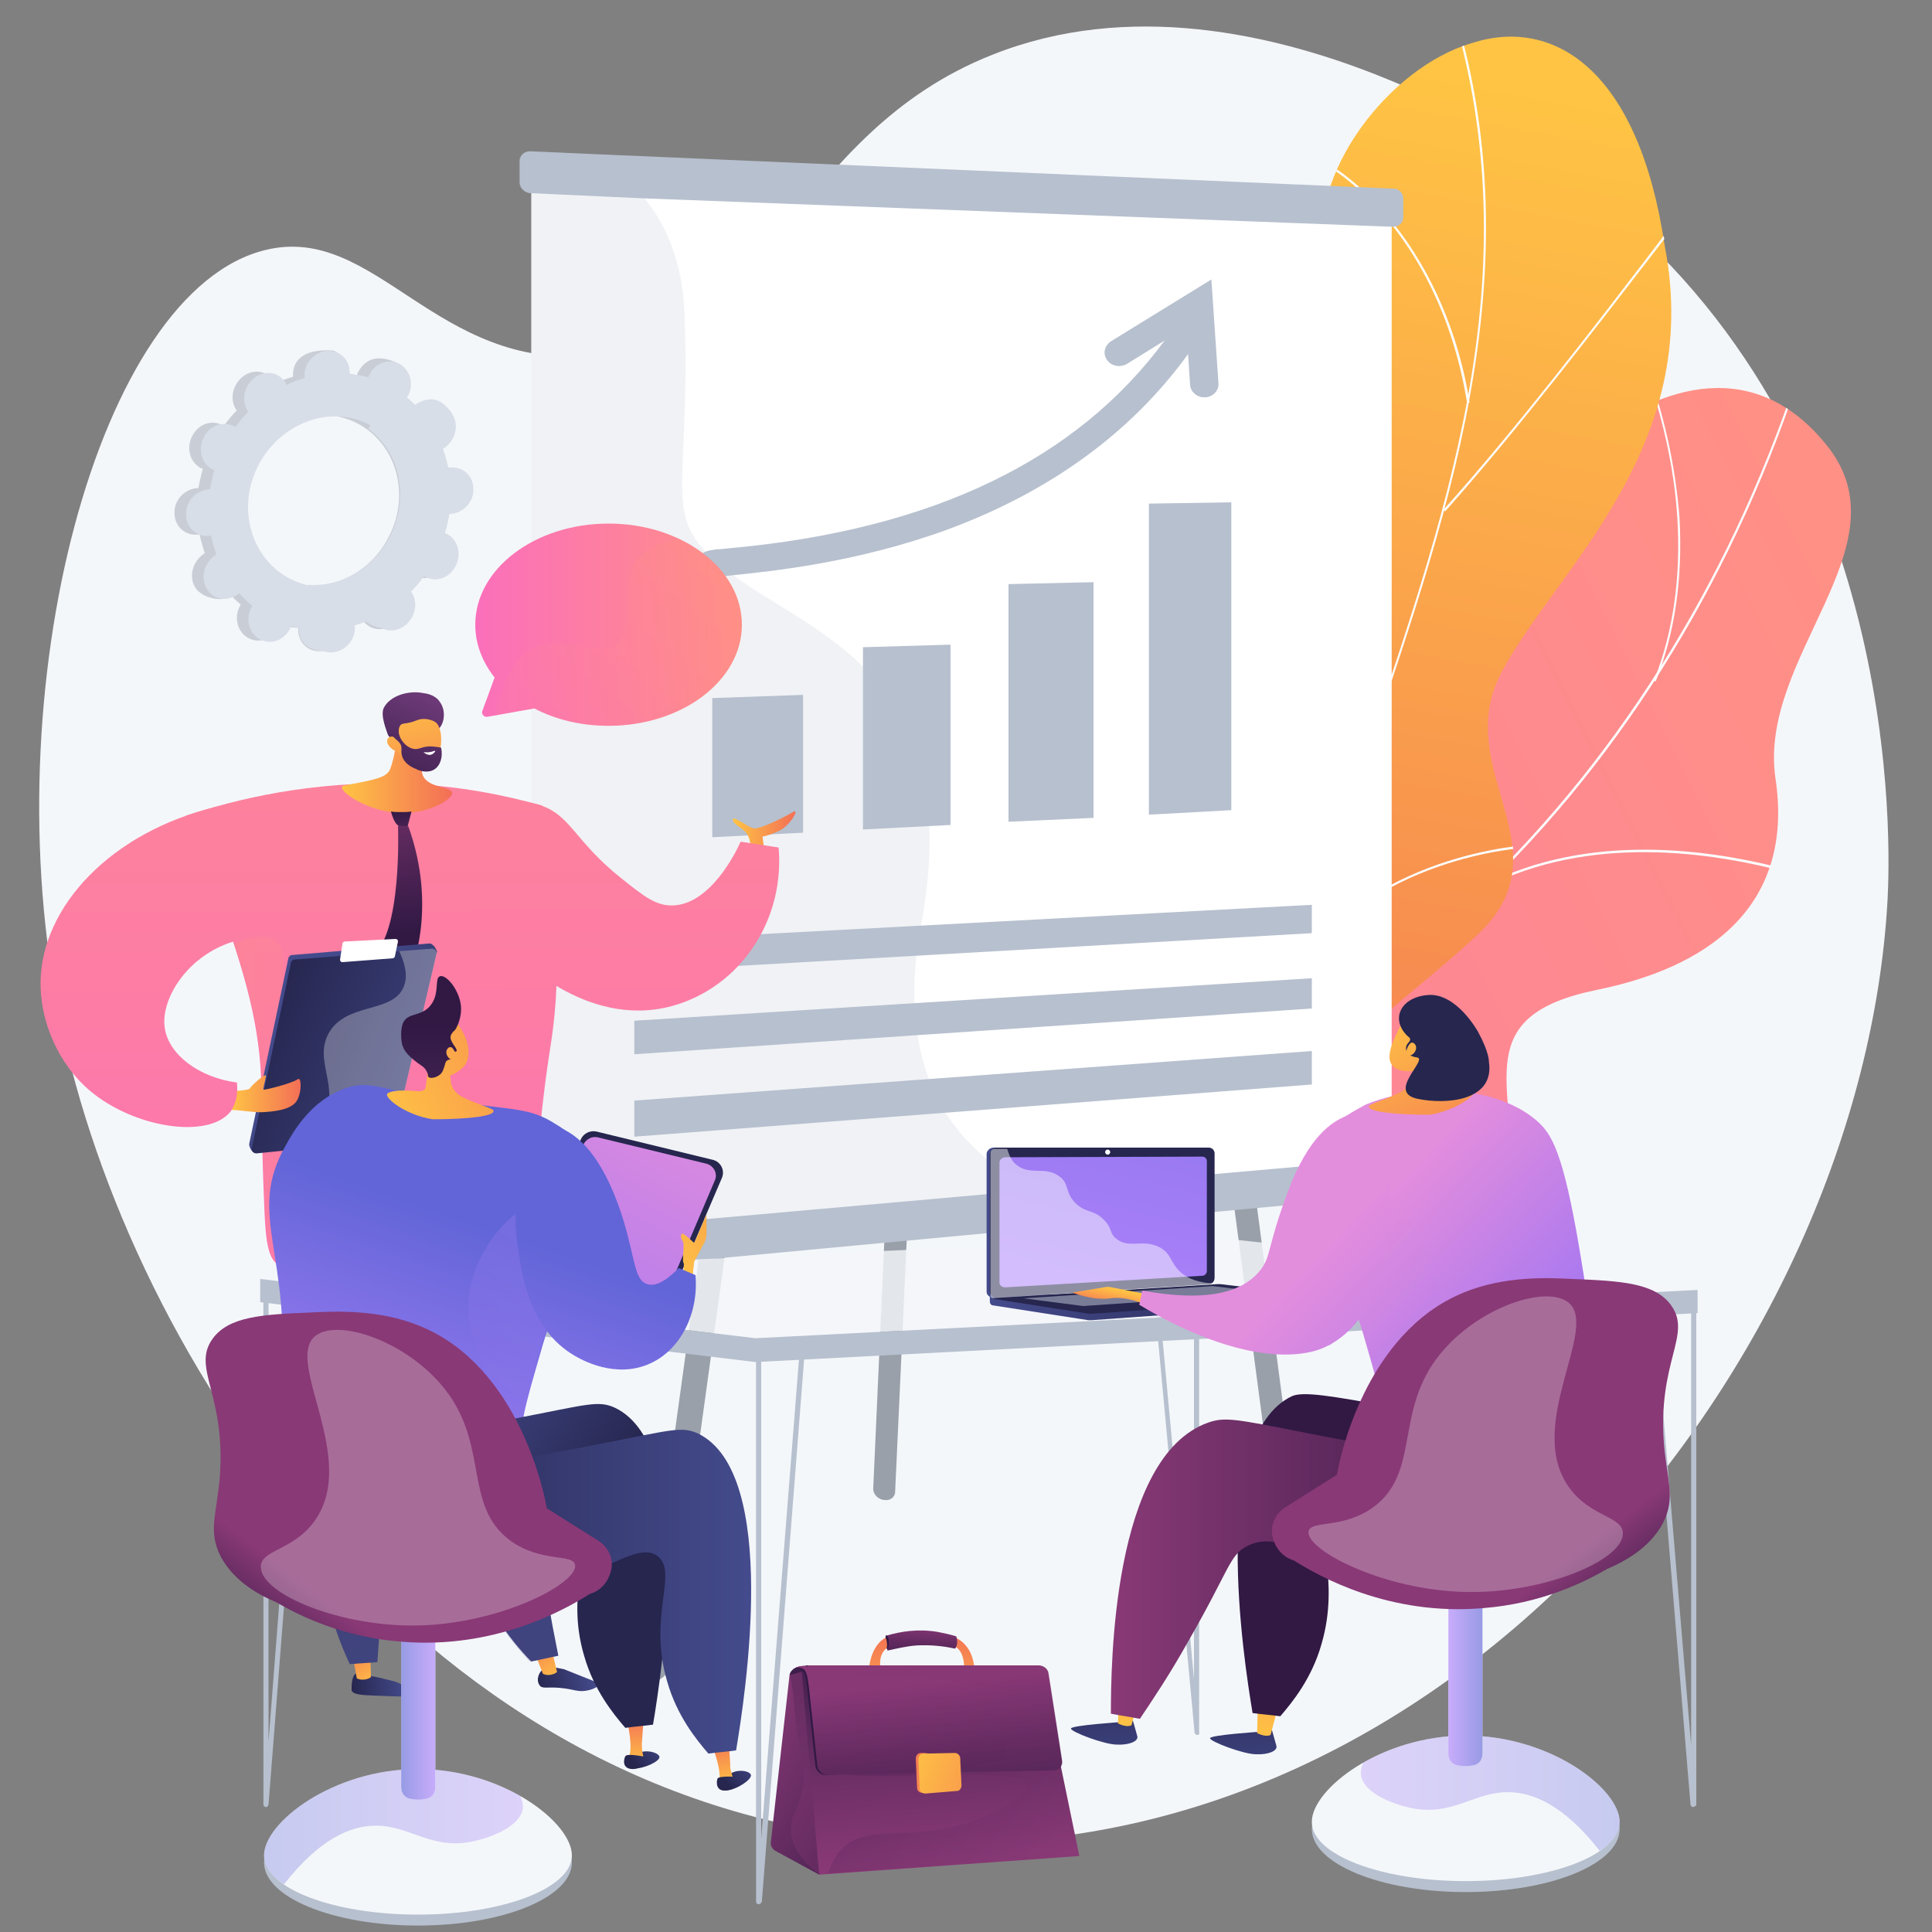 <?xml version="1.0" encoding="utf-8"?>
<!-- Generator: Adobe Illustrator 26.0.0, SVG Export Plug-In . SVG Version: 6.00 Build 0)  -->
<svg version="1.1" xmlns="http://www.w3.org/2000/svg" xmlns:xlink="http://www.w3.org/1999/xlink" x="0px" y="0px"
	 viewBox="0 0 300 300" style="enable-background:new 0 0 300 300;" xml:space="preserve">
<rect x="0" y="0" width="300" height="300" fill="#808080" stroke="none"/>
<style type="text/css">
	.st0{fill:#F4F7FA;}
	.st1{clip-path:url(#SVGID_00000124153171608083324340000008316461961936998053_);}
	.st2{fill:url(#SVGID_00000047037004458941770230000007575342779356539045_);}
	.st3{clip-path:url(#SVGID_00000034052678565224661030000004346184388222591935_);}
	.st4{fill:#FCFDFE;}
	
		.st5{clip-path:url(#SVGID_00000121999443175619195640000012899923783403920309_);fill:url(#SVGID_00000003787948619616689400000014597690972278576309_);}
	.st6{clip-path:url(#SVGID_00000121999443175619195640000012899923783403920309_);}
	.st7{fill:#99A0AA;}
	.st8{fill:#FFFFFF;}
	.st9{fill:#B7C0CE;}
	.st10{opacity:0.2;fill:#B7C0CE;}
	.st11{fill:url(#SVGID_00000155117921808487372380000012838637162971697569_);}
	.st12{fill:url(#SVGID_00000139266216087258449940000014117788827012109210_);}
	.st13{fill:url(#SVGID_00000151501443070240155820000003285638094235226000_);}
	.st14{fill:url(#SVGID_00000008856848025335376260000001531610739375941263_);}
	.st15{fill:url(#SVGID_00000076576581396039890930000009543358300031391880_);}
	.st16{fill:url(#SVGID_00000168821895197939202120000007182870152782906792_);}
	.st17{fill:url(#SVGID_00000162326419056532426990000003411992639555854243_);}
	.st18{opacity:0.3;fill:url(#SVGID_00000042725215745366117050000016309927313077616545_);}
	.st19{fill:url(#SVGID_00000140736815011435232960000000152517278373456039_);}
	.st20{fill:url(#SVGID_00000026884815985761333810000005790425032621892229_);}
	.st21{fill:url(#SVGID_00000019641923540361945840000001389456803609900984_);}
	.st22{fill:url(#SVGID_00000130622850944910907130000015032304946695690145_);}
	.st23{fill:url(#SVGID_00000156570785652921739740000011956105915311242654_);}
	.st24{fill:url(#SVGID_00000064343045056111074270000006351823997450409910_);}
	.st25{fill:url(#SVGID_00000177476305870928666590000000671592768871160207_);}
	.st26{fill:url(#SVGID_00000145033564398831915360000001194570987771844262_);}
	.st27{opacity:0.3;fill:url(#SVGID_00000138562016258667187230000001646865084786457224_);}
	.st28{fill:url(#SVGID_00000177454786299212147230000018050133727496160416_);}
	.st29{fill:url(#SVGID_00000158011306820593158700000013417657931443136176_);}
	.st30{opacity:0.3;fill:#FFFFFF;}
	.st31{fill:url(#SVGID_00000101068609099584579810000009326029071317012156_);}
	.st32{fill:url(#SVGID_00000075157830718069497350000012349016858243331504_);}
	.st33{opacity:0.81;fill:#F4F7FA;}
	.st34{fill:url(#SVGID_00000038404595745417494230000014333672015120110522_);}
	.st35{fill:url(#SVGID_00000163780175553949199290000011610046913329848502_);}
	.st36{fill:url(#SVGID_00000144328529778801878540000011797374433624702641_);}
	.st37{fill:url(#SVGID_00000131327349871732833140000011401670947727707323_);}
	.st38{fill:url(#SVGID_00000055709469894856568130000003003082355603065786_);}
	.st39{fill:url(#SVGID_00000183208836506777336290000012638633683667530901_);}
	.st40{fill:#26264F;}
	.st41{fill:url(#SVGID_00000158000562636140830050000006833614421538261421_);}
	.st42{fill:url(#SVGID_00000117636612562437670360000013035864688033569963_);}
	.st43{fill:url(#SVGID_00000135658491122756314350000001093392292821076147_);}
	.st44{fill:url(#SVGID_00000057127952006408605350000008357434156774854563_);}
	.st45{fill:url(#SVGID_00000045585522436682519930000003162768816794903684_);}
	.st46{fill:url(#SVGID_00000154417022890021197890000009372995693074405255_);}
	.st47{opacity:0.3;fill:url(#SVGID_00000023267364832525336970000018363975567172384444_);}
	.st48{fill:url(#SVGID_00000102542171567786491590000001015384870164862854_);}
	.st49{fill:url(#SVGID_00000098906997068618753640000004828827578211992228_);}
	.st50{fill:url(#SVGID_00000145020665909100938490000000097076199226334097_);}
	.st51{opacity:0.3;fill:url(#SVGID_00000021805590620992664550000006910580522101095868_);}
	.st52{opacity:0.65;fill:url(#SVGID_00000181786658092736909360000006336329125532716189_);}
	.st53{fill:url(#SVGID_00000162337645389940020700000007730612901551249838_);}
	.st54{opacity:0.26;fill:#FFFFFF;}
	.st55{fill:url(#SVGID_00000141452312606887633010000017337619466925231019_);}
	.st56{fill:url(#SVGID_00000161614104093663539870000015736623634015525054_);}
	.st57{fill:url(#SVGID_00000173141842560894468780000012631287197549340828_);}
	.st58{opacity:0.48;fill:#FFFFFF;}
	.st59{opacity:0.47;fill:#D8DEE8;}
	.st60{fill:url(#SVGID_00000145058235138281354100000001033653664571146399_);}
	.st61{fill:url(#SVGID_00000091734458315125623060000018422760740597069500_);}
	.st62{fill:url(#SVGID_00000075125011797462720470000010322464205901091462_);}
	.st63{fill:url(#SVGID_00000129927126085093049680000007995181592593119158_);}
	.st64{fill:url(#SVGID_00000031892965015437065460000013092298469074601901_);}
	.st65{fill:url(#SVGID_00000130646389125698074470000010388364921626001807_);}
	.st66{fill:url(#SVGID_00000008849983424247445130000011084672780748339121_);}
	.st67{fill:url(#SVGID_00000060005088262396093360000012839888016943527600_);}
	.st68{fill:url(#SVGID_00000002347200018322650930000009179246270910056090_);}
	.st69{fill:url(#SVGID_00000183244822848887139370000005277088183033976229_);}
	.st70{opacity:0.3;fill:url(#SVGID_00000183970112592037886010000015114014698945530035_);}
	.st71{fill:url(#SVGID_00000143613705235472139670000008298447282052625572_);}
	.st72{opacity:0.3;fill:url(#SVGID_00000058577828436714004510000005806252794296046749_);}
	.st73{opacity:0.65;fill:url(#SVGID_00000023989770430505531690000014341532236366028455_);}
	.st74{fill:url(#SVGID_00000111160698376758540710000001826894953190062778_);}
	.st75{fill:url(#SVGID_00000093165518572643433750000007742319336811640499_);}
	.st76{fill:url(#SVGID_00000159446609944484315380000017802092432199882882_);}
	.st77{fill:url(#SVGID_00000116949120035626192700000007295201979597749912_);}
	.st78{fill:url(#SVGID_00000068658874486552516160000017720415723597302686_);}
	.st79{fill:url(#SVGID_00000177485150831062142270000012265538806503582871_);}
	.st80{fill:url(#SVGID_00000087390990306835408250000011562752585200972421_);}
	.st81{opacity:0.3;fill:url(#SVGID_00000011725755737055528550000012652625085257463216_);}
	.st82{fill:url(#SVGID_00000090258218223204728270000008098347880751705246_);}
	.st83{opacity:0.2;}
	.st84{fill:url(#SVGID_00000132055002545942880260000011029798107820047744_);}
	.st85{fill:url(#SVGID_00000063614448574645849380000012192937765767084223_);}
	.st86{fill:url(#SVGID_00000060719320085162870340000006297736930280124081_);}
	.st87{opacity:0.1;fill:url(#SVGID_00000027566717391557534250000002349971976869236356_);}
	.st88{fill:url(#SVGID_00000030478809800128803690000013995697364256169861_);}
	.st89{fill:url(#SVGID_00000008147268338862307020000010965121485108919466_);}
	.st90{fill:#C9CED6;}
	.st91{fill:#D8DEE8;}
	.st92{fill:url(#SVGID_00000017518259157680625280000002808110483676292237_);}
	.st93{opacity:0.3;}
	.st94{fill:url(#SVGID_00000152979472439990990670000009419187749389748865_);}
</style>
<g id="Background">
</g>
<g id="Illustration">
	<g>
		<path class="st0" d="M154.1,8.5C123,20.8,120,52.4,92.1,55.2c-24.4,2.4-33.7-20.5-50.8-16.4C15.2,45-1.2,107.1,9.3,158.2
			C20.1,211,65.5,281.2,140.8,285.9c84.5,5.4,148.4-75.3,152.3-146.2c0.4-7.7,2.9-71.8-46.2-109.8C244.5,28.1,196.1-8.2,154.1,8.5z"
			/>
		<g>
			<defs>
				<rect id="SVGID_1_" x="131.2" y="1.8" width="159.1" height="174.8"/>
			</defs>
			<clipPath id="SVGID_00000101096094290720571690000010286614765038314425_">
				<use xlink:href="#SVGID_1_"  style="overflow:visible;"/>
			</clipPath>
			<g style="clip-path:url(#SVGID_00000101096094290720571690000010286614765038314425_);">
				<g>
					<g>
						
							<linearGradient id="SVGID_00000129174553666249198520000006286977482198649515_" gradientUnits="userSpaceOnUse" x1="-4889.74" y1="-4173.708" x2="-4835.871" y2="-3829.325" gradientTransform="matrix(-0.583 -0.812 -0.812 0.583 -5946.752 -1436.983)">
							<stop  offset="0" style="stop-color:#FF9085"/>
							<stop  offset="1" style="stop-color:#FB6FBB"/>
						</linearGradient>
						<path style="fill:url(#SVGID_00000129174553666249198520000006286977482198649515_);" d="M149.4,202.8
							c-1.8-0.8-4.9-4.2-5.4-5.5c-3-8.1-9.6-23-6.3-31.6c0.6-1.5,7.7-0.7,9-1.8c4.6-0.6,6.3-0.5,10.4-3.3c12.2-8.1-0.9-35,24.4-34.8
							c18.6,0.2,30.9,10.6,37.6-16.2C225.8,83,262,42,283.7,69.2c12.5,15.6-10.8,32.7-8,51.7c2.7,18.1-8.1,28.8-27.7,32.8
							S235,167.8,235,184.2c0,19.7-28.4,14-41.3,10.2C183.4,191.4,154.9,190.7,149.4,202.8z"/>
						<g>
							<defs>
								<path id="SVGID_00000056413357288696377070000001451254614028946866_" d="M134.2,162.1c0,13.6-0.5,27.3-0.6,41
									c7.1,3,15.6,6.3,20.2-2.2c6.3-11.8,29.6-9.6,40-6.5c12.8,3.8,41.3,9.5,41.3-10.2c0-16.4-6.5-26.4,13.1-30.4
									c19.6-4,30.4-14.7,27.7-32.8c-2.8-19.1,20.4-36.1,8-51.7C262,42,225.8,83,219.2,109.8c-6.6,26.7-19.1,16.4-37.6,16.2
									c-25.2-0.4-12.5,27.1-24.3,34.6C148.1,166.4,143.4,163.2,134.2,162.1z"/>
							</defs>
							<clipPath id="SVGID_00000178922802088892869420000017906215521548586418_">
								<use xlink:href="#SVGID_00000056413357288696377070000001451254614028946866_"  style="overflow:visible;"/>
							</clipPath>
							<g style="clip-path:url(#SVGID_00000178922802088892869420000017906215521548586418_);">
								<path class="st4" d="M140.8,182.4l-0.1-0.4c16.4-2.3,32.2-7.1,47-14.3c14.2-6.9,27.5-16,39.4-27
									c23.2-21.4,41.1-49.7,51.8-81.8l0.3,0.1c-10.7,32.2-28.6,60.6-51.9,82c-12,11-25.3,20.1-39.5,27
									C173.1,175.2,157.3,180,140.8,182.4z"/>
								<path class="st4" d="M236,192.4c-14.3-10.4-40.9-19.2-59.5-19.6l0-0.4c18.6,0.4,45.3,9.2,59.7,19.7L236,192.4z"/>
								<path class="st4" d="M153.4,180.4l-0.1-0.3c8.8-3.9,15.2-12.2,19.2-24.4c2.9-9,4.4-19.9,4.5-32.5l0.4,0
									c-0.1,12.6-1.6,23.6-4.5,32.6C168.8,168.2,162.2,176.5,153.4,180.4z"/>
								<path class="st4" d="M230.6,137.8l-0.2-0.3c16.2-8.3,35.1-5.8,48.1-2.2l-0.1,0.4C265.5,132.1,246.7,129.6,230.6,137.8z"/>
								<path class="st4" d="M257.1,105.8l-0.3-0.1c3.3-8.1,7.4-25.5-2-50.3l0.3-0.1c3.2,8.4,5.1,17.1,5.7,25.2
									C261.3,89.8,260.1,98.3,257.1,105.8z"/>
							</g>
						</g>
					</g>
				</g>
				<g>
					<g>
						<defs>
							<path id="SVGID_00000178166187121349051820000018256658456371251117_" d="M193.3,225.2c-9.9-1.5-19.8-3.1-29.7-5.1
								c-0.2,0.1-3.4-21.4,6.8-32.7c20.2-21.9,6.6-41.6,2.7-53.2c-6.2-16.4-3-36.4,15.1-32.6c17.6,3.2,20.3-33.1,17.3-61
								c-2.6-13.6,10.2-30.1,23-33.9c13.1-4.2,26.1,4.4,30.1,31.5c6.1,31.4-16.9,50.3-25.3,66.1c-8.3,15.5,11.1,28-4.6,41.6
								c-13.1,12.2-29.7,20.9-23.7,36.2C211.3,197.2,209.8,209.5,193.3,225.2z"/>
						</defs>
						<clipPath id="SVGID_00000133519959900699483960000000837158703018955190_">
							<use xlink:href="#SVGID_00000178166187121349051820000018256658456371251117_"  style="overflow:visible;"/>
						</clipPath>
						
							<linearGradient id="SVGID_00000087381662589350749580000013351218856814330293_" gradientUnits="userSpaceOnUse" x1="-1213.041" y1="-1876.925" x2="-1284.251" y2="-1674.539" gradientTransform="matrix(-0.867 -0.498 -0.498 0.867 -1757.617 1035.518)">
							<stop  offset="0" style="stop-color:#FFC444"/>
							<stop  offset="0.996" style="stop-color:#F36F56"/>
						</linearGradient>
						
							<path style="clip-path:url(#SVGID_00000133519959900699483960000000837158703018955190_);fill:url(#SVGID_00000087381662589350749580000013351218856814330293_);" d="
							M193.3,225.2c-9.9-1.5-19.8-3.1-29.7-5.1c-0.2,0.1-3.4-21.4,6.8-32.7c20.2-21.9,6.6-41.6,2.7-53.2
							c-6.2-16.4-2.9-34.2,13.8-34.4c18.5-0.7,21.9-31.3,18.5-59.2c-2.6-13.6,10.2-30.1,23-33.9c13.1-4.2,26.1,4.4,30.1,31.5
							c6.1,31.4-16.9,50.3-25.3,66.1c-8.3,15.5,11.1,28-4.6,41.6c-13.1,12.2-29.7,20.9-23.7,36.2
							C211.3,197.2,209.8,209.5,193.3,225.2z"/>
						<g style="clip-path:url(#SVGID_00000133519959900699483960000000837158703018955190_);">
							<path class="st4" d="M180,226.5l-0.4,0c0-0.2,9.5-45.5,25.8-89.7c2.3-7.1,4.7-14.4,7.1-21.3c6.3-18.7,12.9-38,16-57.2
								c3.5-21.5,2.2-40.8-3.8-59.2l0.3-0.1c6.1,18.4,7.3,37.8,3.8,59.3c-3.1,19.3-9.7,38.6-16,57.2c-2.4,7-4.8,14.2-7.1,21.3
								C190.2,179.2,180.1,225.1,180,226.5z"/>
							<path class="st4" d="M224.4,79.4l-0.3-0.2c11.1-12.3,24.4-29.7,31.6-39.1c5.5-7.3,5.8-7.5,6-7.5l-0.1,0.4l0-0.2l0.1,0.2
								c-0.3,0.2-2.7,3.4-5.8,7.4C248.8,49.6,235.4,67.1,224.4,79.4z"/>
							<path class="st4" d="M227.8,62.5c-2.3-14.1-8.1-23.4-12.6-28.7c-5-5.9-9.5-8.4-9.9-8.4c0,0,0,0,0.1,0l-0.2-0.3
								c0.1-0.1,0.2,0,0.5,0.1c1.2,0.5,5.8,3.4,10.6,9.4c6,7.5,10.2,17.2,11.9,27.9L227.8,62.5z"/>
							<path class="st4" d="M196.1,165.7l-0.4,0c1.6-13.1-1.5-27.2-9.1-41.9c-4-7.7-9-15.2-15-22.3c-0.4-0.5-0.6-0.7-0.6-0.8
								l0.3-0.2c0,0.1,0.3,0.4,0.6,0.7c6,7.2,11.1,14.7,15,22.4C194.6,138.3,197.7,152.5,196.1,165.7z"/>
							<path class="st4" d="M200.6,151.9l-0.3-0.2c11.9-19.2,36.9-20.5,37.2-20.5l0.1,0.2l-0.1,0.2l-0.1-0.2l0,0.2c0,0,0,0,0,0
								C236.9,131.6,212.3,132.9,200.6,151.9z"/>
							<path class="st4" d="M181.7,219.1l-0.4,0c0.2-5.7-1.8-15.4-12.7-29.4c-0.6-0.8-0.6-0.8-0.6-0.9l0.4,0.1l-0.2,0l0.2-0.1
								c0,0.1,0.3,0.3,0.5,0.7C179.8,203.5,181.9,213.3,181.7,219.1z"/>
							<path class="st4" d="M184.2,208.3l-0.4-0.1c1.3-4.3,6.2-12.8,25.2-21c0.3-0.1,0.4-0.2,0.5-0.2l0.2,0.3
								c-0.1,0-0.2,0.1-0.5,0.2C190.3,195.7,185.4,204.1,184.2,208.3z"/>
						</g>
					</g>
				</g>
			</g>
		</g>
		<g>
			<g>
				<path class="st7" d="M125.9,84L125.9,84c-1.1-0.1-2.1,0.6-2.2,1.5l-24,173.7c-0.1,1,0.6,1.8,1.7,1.8l0.1,0
					c1.1,0,2.1-0.9,2.2-1.9L127.6,86C127.7,85,127,84.1,125.9,84z"/>
				<path class="st7" d="M202.7,244.4l-21-159.2c-0.1-0.9-1-1.6-1.9-1.4l-0.1,0c-1,0.1-1.6,1-1.5,1.9l21.1,159.6
					c0.1,0.9,1,1.4,1.9,1.2l0.1,0C202.1,246.2,202.8,245.3,202.7,244.4z"/>
				<path class="st7" d="M135.6,231l7.2-160.4c0-0.9,0.8-1.6,1.8-1.6l0.1,0c1,0,1.7,0.8,1.7,1.7L139,231.6c0,0.9-0.8,1.5-1.8,1.3
					l-0.1,0C136.2,232.7,135.5,231.9,135.6,231z"/>
			</g>
			<g>
				<g>
					<polygon class="st8" points="216.1,32.5 216.1,183 166.6,187.5 82.5,195.2 82.5,27.1 97.3,27.7 					"/>
					<g>
						<path class="st9" d="M217.9,30.8v3c0,0.8-0.7,1.4-1.5,1.4l-0.5,0l-115.9-4.4L82.6,30l-0.1,0c-1,0-1.8-0.8-1.8-1.7V25
							c0-0.9,0.8-1.6,1.8-1.5l9.1,0.4l124.9,5.4C217.2,29.3,217.9,30,217.9,30.8z"/>
						<path class="st9" d="M217.9,181v3c0,0.8-0.7,1.5-1.5,1.6l-44,4.1l-89.9,8.4c-1,0.1-1.8-0.5-1.8-1.4v-3.3
							c0-0.9,0.8-1.7,1.8-1.7l0.1,0l77.8-6.9l55.5-4.9l0.6,0C217.2,179.6,217.9,180.2,217.9,181z"/>
					</g>
				</g>
				<g>
					<polygon class="st9" points="124.7,129.3 110.6,130 110.6,108.4 124.7,107.9 					"/>
					<polygon class="st9" points="147.6,128.1 134,128.8 134,100.5 147.6,100.1 					"/>
					<polygon class="st9" points="169.8,127 156.6,127.6 156.6,90.7 169.8,90.4 					"/>
					<polygon class="st9" points="191.2,125.8 178.4,126.5 178.4,78.2 191.2,78 					"/>
					<path class="st9" d="M186,49.1c-1-0.6-2.4-0.3-3,0.7c-0.7,1-1.4,2-2.1,3c-13.6,18.5-35.9,29.4-67.3,32.3
						c-1,0.1-1.8,0.2-2.4,0.2c-0.4,0.1-0.9,0.1-1.5,0.3c-0.5,0.2-1.1,0.6-1.4,1.2c-0.5,1.1,0.1,2.4,1.3,2.8c0.3,0.1,0.6,0.2,1,0.2
						c0.4,0,0.7-0.1,1-0.2c0.5-0.1,1.4-0.2,2.4-0.3c5.7-0.6,19-1.9,33.2-7.1c15.9-5.9,28.4-15,37.2-27.1c0.8-1.1,1.5-2.2,2.3-3.3
						C187.3,50.9,187,49.6,186,49.1z"/>
					<path class="st9" d="M187,61.7c-1.1,0-2.1-0.8-2.2-1.9l-0.6-9l-9.2,5.7c-1,0.6-2.4,0.4-3.1-0.6c-0.7-1-0.4-2.2,0.6-2.9
						l15.6-9.6l1.1,16.1c0.1,1.1-0.8,2.1-2,2.2C187,61.6,187,61.7,187,61.7z"/>
				</g>
				<g>
					<polygon class="st9" points="203.7,144.9 98.5,150.9 98.5,146.1 203.7,140.5 					"/>
					<polygon class="st9" points="203.7,156.6 98.5,163.7 98.5,158.5 203.7,151.9 					"/>
					<polygon class="st9" points="203.7,168.4 98.5,176.5 98.5,170.9 203.7,163.2 					"/>
				</g>
			</g>
			<path class="st10" d="M172.4,189.6l-89.9,8.4c-1,0.1-1.8-0.5-1.8-1.4v-3.3c0-0.9,0.8-1.7,1.7-1.7l0.1,0V30l-0.1,0
				c-1,0-1.8-0.8-1.8-1.7V25c0-0.9,0.8-1.6,1.8-1.5l9.1,0.4c1.9,1,3.9,2.3,5.7,3.9c1,0.9,1.9,1.8,2.8,2.9c3.5,4.2,6,10.1,6.3,18.1
				c0.9,25.2-3,30.3,3.3,36.9c0.9,0.9,1.9,1.8,3.2,2.8c0.4,0.3,0.8,0.6,1.2,0.9c5.6,4.2,13.6,7.8,20,14.1c5.5,5.5,9.8,13,10.3,24.8
				c0.2,4.5-0.2,9.6-1.3,15.5c-0.3,1.6-0.5,3.2-0.7,4.7c-0.3,2.6-0.4,5.1-0.3,7.4c0.1,1.8,0.2,3.4,0.5,5c0.4,2.5,1,4.7,1.8,6.8
				c0.7,1.9,1.6,3.6,2.6,5.2c3.4,5.3,8.3,9.1,13.5,11.9c2,1.1,4.1,2,6.2,2.8C168.5,188.3,170.5,189,172.4,189.6z"/>
		</g>
		<g>
			
				<linearGradient id="SVGID_00000017484657667426533180000016743132581476865470_" gradientUnits="userSpaceOnUse" x1="113.779" y1="129.627" x2="123.543" y2="129.627">
				<stop  offset="0" style="stop-color:#FFC444"/>
				<stop  offset="0.996" style="stop-color:#F36F56"/>
			</linearGradient>
			<path style="fill:url(#SVGID_00000017484657667426533180000016743132581476865470_);" d="M116.7,133.1c0,0,0-2.6-0.7-3.6
				c-0.7-1-2.1-1.4-2.2-2.2c-0.2-0.8,2.2,1,3.1,1.3c0.9,0.4,5.8-2.2,6.2-2.5c1.2-0.7-0.4,2.1-2.1,2.9c-1.7,0.8-2.6,0.9-2.6,0.9
				l0.4,3.1h-1.8H116.7z"/>
			
				<linearGradient id="SVGID_00000152224984972074936860000017253144911395497115_" gradientUnits="userSpaceOnUse" x1="96.538" y1="34.119" x2="97.191" y2="236.309">
				<stop  offset="0" style="stop-color:#FF9085"/>
				<stop  offset="1" style="stop-color:#FB6FBB"/>
			</linearGradient>
			<path style="fill:url(#SVGID_00000152224984972074936860000017253144911395497115_);" d="M74.6,126.1c2.3-2.2,6.6-1.9,9.2-1.1
				c4.9,1.6,5.3,5.5,12.7,11.4c3.5,2.8,5.3,4.2,7.8,4.2c6,0,10.1-8.5,10.7-9.9c2,0.3,3.9,0.6,5.9,0.9c0.9,10.3-4.8,19.9-13.9,23.7
				c-14,5.9-26-6.2-26.5-6.8C74,141.8,70.4,130.2,74.6,126.1z"/>
			
				<linearGradient id="SVGID_00000069370799674997291820000015854500458957404095_" gradientUnits="userSpaceOnUse" x1="-827.342" y1="351.84" x2="-818.805" y2="351.84" gradientTransform="matrix(-0.996 8.990000e-02 8.990000e-02 0.996 -792.616 -14.825)">
				<stop  offset="0" style="stop-color:#444B8C"/>
				<stop  offset="0.996" style="stop-color:#26264F"/>
			</linearGradient>
			<path style="fill:url(#SVGID_00000069370799674997291820000015854500458957404095_);" d="M55.1,260c-0.4,0.4-0.5,1.4-0.5,2
				c0,0.3,0,0.4,0,0.5c0.3,0.7,1.7,0.7,3.8,0.8c3.4,0.1,4.5,0.3,4.7-0.2c0.2-0.5-0.4-1.2-0.5-1.3c-0.4-0.4-0.9-0.6-1.7-0.8
				c-1.6-0.4-2.8-0.7-3.1-0.7C55.7,259.8,55.4,259.7,55.1,260z"/>
			
				<linearGradient id="SVGID_00000168826421469684326280000018374500483949159839_" gradientUnits="userSpaceOnUse" x1="-1286.309" y1="298.695" x2="-1282.564" y2="290.943" gradientTransform="matrix(-0.998 6.960000e-02 6.960000e-02 0.998 -1245.842 53.126)">
				<stop  offset="0" style="stop-color:#FFC444"/>
				<stop  offset="0.996" style="stop-color:#F36F56"/>
			</linearGradient>
			<path style="fill:url(#SVGID_00000168826421469684326280000018374500483949159839_);" d="M57.5,256.5l0.1,3.9
				c-0.1,0.2-1.3,0.7-2.2,0.2l-0.7-3.9L57.5,256.5z"/>
			
				<linearGradient id="SVGID_00000034774136512985210410000002102396927976837000_" gradientUnits="userSpaceOnUse" x1="-1073.245" y1="384.171" x2="-1064.176" y2="384.171" gradientTransform="matrix(-0.977 0.213 0.213 0.977 -1038.108 113.57)">
				<stop  offset="0" style="stop-color:#444B8C"/>
				<stop  offset="0.996" style="stop-color:#26264F"/>
			</linearGradient>
			<path style="fill:url(#SVGID_00000034774136512985210410000002102396927976837000_);" d="M84.1,259.4c-0.6,0.6-0.8,1.7-0.3,2.3
				c0.4,0.6,1.2,0.2,3.2,0.4c2.2,0.2,2.7,0.7,4.2,0.4c0.6-0.1,1.7-0.5,1.7-0.9c0-0.3-0.5-0.5-2.3-1.2c-2.5-1-2.5-1-3-1.2
				C86.2,258.9,84.8,258.6,84.1,259.4z"/>
			
				<linearGradient id="SVGID_00000117675555593154424560000015715123145435363972_" gradientUnits="userSpaceOnUse" x1="-1218.851" y1="341.169" x2="-1215.026" y2="333.253" gradientTransform="matrix(-0.989 0.145 0.145 0.989 -1168.583 100.665)">
				<stop  offset="0" style="stop-color:#FFC444"/>
				<stop  offset="0.996" style="stop-color:#F36F56"/>
			</linearGradient>
			<path style="fill:url(#SVGID_00000117675555593154424560000015715123145435363972_);" d="M85.6,255.9l0.9,3.7
				c-0.1,0.2-1.2,0.8-2.2,0.3l-1.4-3.6L85.6,255.9z"/>
			
				<linearGradient id="SVGID_00000121980793040599439320000012228752355381468057_" gradientUnits="userSpaceOnUse" x1="428.771" y1="154.192" x2="404.581" y2="99.662" gradientTransform="matrix(0.999 5.310000e-02 -5.310000e-02 0.999 -329.7 68.123)">
				<stop  offset="0" style="stop-color:#40447E"/>
				<stop  offset="0.996" style="stop-color:#3C3B6B"/>
			</linearGradient>
			<path style="fill:url(#SVGID_00000121980793040599439320000012228752355381468057_);" d="M80.2,175.7c-0.5,12.2-0.4,26,0.8,41.1
				c1.2,14.9,3.3,28.4,5.7,40.3c-1.4,0.3-2.8,0.6-4.2,0.9c-3.4-3.5-7.6-8.9-9.3-16.4c-1.1-4.6-0.5-7-1.1-12.6
				c-0.9-9-3.4-13.8-5.8-21.2c-2.2-6.6-4.7-16.3-5.6-29C67.1,177.7,73.6,176.7,80.2,175.7z"/>
			
				<linearGradient id="SVGID_00000155114538994052912500000011926060677948006824_" gradientUnits="userSpaceOnUse" x1="425.02" y1="155.856" x2="400.83" y2="101.326" gradientTransform="matrix(0.999 5.310000e-02 -5.310000e-02 0.999 -329.7 68.123)">
				<stop  offset="0" style="stop-color:#40447E"/>
				<stop  offset="0.996" style="stop-color:#3C3B6B"/>
			</linearGradient>
			<path style="opacity:0.3;fill:url(#SVGID_00000155114538994052912500000011926060677948006824_);" d="M78.2,232.9
				c-1.6-6.2-4.6-7.8-4.7-13.6c-0.1-4.1,1.4-4.5,1.3-8.4c-0.2-6-3.7-9.1-5.4-12.9c-1.9-4-2.6-10.4,2.4-21c-3.8,0.6-7.5,1.2-11.3,1.8
				c0.9,12.8,3.4,22.4,5.6,29c2.4,7.4,4.9,12.2,5.8,21.2c0.6,5.7,0,8,1.1,12.6c1.8,7.5,6,12.9,9.3,16.4c0.4-0.1,0.7-0.2,1.1-0.2
				c-3.6-4.3-4.9-8.2-5.3-11.4C77.7,241.2,79.8,239.1,78.2,232.9z"/>
			
				<linearGradient id="SVGID_00000031208253720897368690000009089274917021626757_" gradientUnits="userSpaceOnUse" x1="102.353" y1="286.073" x2="78.163" y2="231.543" gradientTransform="matrix(0.998 -6.960000e-02 6.960000e-02 0.998 -45.351 -30.372)">
				<stop  offset="0" style="stop-color:#40447E"/>
				<stop  offset="0.996" style="stop-color:#3C3B6B"/>
			</linearGradient>
			<path style="fill:url(#SVGID_00000031208253720897368690000009089274917021626757_);" d="M66,174.9c-1.7,15.5-3.2,31.3-4.6,47.4
				c-1,12.1-2,24-2.8,35.8c-1.4,0.1-2.9,0.2-4.3,0.3c-1.2-2.6-2.9-6.7-3.8-11.8c-1.2-6.2-0.7-9.8-1-16.2c-0.4-7.1-1.4-8.7-2.8-17.8
				c-2.9-18.4-4.4-27.6,0.2-33C48.4,178,53.1,173.6,66,174.9z"/>
			
				<linearGradient id="SVGID_00000071527239673513756210000004153001436636841099_" gradientUnits="userSpaceOnUse" x1="57.395" y1="34.245" x2="58.047" y2="236.436">
				<stop  offset="0" style="stop-color:#FF9085"/>
				<stop  offset="1" style="stop-color:#FB6FBB"/>
			</linearGradient>
			<path style="fill:url(#SVGID_00000071527239673513756210000004153001436636841099_);" d="M28.8,126.7c7.8-2.6,19.6-5.5,34.1-5
				c8.4,0.3,15.6,1.8,21.3,3.4c0.8,4.3,1.5,8.6,2.3,13c0.2,4.3,0.2,10.2-0.2,17.1c-0.5,6.9-1,7-2.1,16.8c-1.8,15.9-1.1,20.1-4.3,22
				c-2.1,1.2-2.8-0.3-13.5-1.3c-7.1-0.7-10.8-1-14.4,0.2c-4.9,1.7-6.6,4.5-8.6,3.6c-1.9-0.9-2.2-4.2-2.4-10.1
				c-0.4-9-0.3-15.2-0.4-17.4c-0.2-10.1-2.7-17.8-6-27.6C32.6,135.2,30.5,130.2,28.8,126.7z"/>
			<g>
				
					<linearGradient id="SVGID_00000121986731319150201310000000073441760729467058_" gradientUnits="userSpaceOnUse" x1="53.023" y1="118.943" x2="70.099" y2="118.943">
					<stop  offset="0" style="stop-color:#FFC444"/>
					<stop  offset="0.996" style="stop-color:#F36F56"/>
				</linearGradient>
				<path style="fill:url(#SVGID_00000121986731319150201310000000073441760729467058_);" d="M61.9,111.8c-0.1,2.5-0.5,4.5-0.8,5.9
					c-0.4,1.6-0.6,2-0.9,2.3c-0.5,0.5-1.1,0.9-4.8,1.6c-2,0.4-2.3,0.4-2.3,0.6c-0.3,0.9,5,4.5,10.6,4c3.4-0.3,6.6-2.1,6.5-3.1
					c-0.1-1-3.6-0.7-4.5-2.6c-0.6-1.3,0.3-3.1,1.3-4.6C66.1,114,62.7,113.5,61.9,111.8z"/>
				<g>
					
						<linearGradient id="SVGID_00000080184432930187886800000001003967367534063295_" gradientUnits="userSpaceOnUse" x1="-1755.499" y1="-127.712" x2="-1761.955" y2="-144.108" gradientTransform="matrix(-0.999 -4.940000e-02 -4.940000e-02 0.999 -1701.626 165.33)">
						<stop  offset="0" style="stop-color:#311944"/>
						<stop  offset="1" style="stop-color:#6B3976"/>
					</linearGradient>
					<path style="fill:url(#SVGID_00000080184432930187886800000001003967367534063295_);" d="M68.2,113.1c0.9-1,1-2.9,0.1-4.1
						c-0.7-1.1-2-1.3-2.7-1.4c-2.2-0.4-5,0.4-6,2.3c-0.6,1.2,0.5,3.7,0.6,4.1c0.2,0.5,0.6,0.7,0.9,1.1c0.5,0.6,1.2,1.4,2.4,2.9
						c0.1-0.4,0.3-0.9,0.6-1.5c0.1-0.2,0.5-1,1.1-1.7C66.5,113.6,67.4,114.1,68.2,113.1z"/>
					
						<linearGradient id="SVGID_00000141434304963327030750000008064690304739118223_" gradientUnits="userSpaceOnUse" x1="62.609" y1="107.207" x2="67.802" y2="130.053">
						<stop  offset="0" style="stop-color:#FFC444"/>
						<stop  offset="0.996" style="stop-color:#F36F56"/>
					</linearGradient>
					<path style="fill:url(#SVGID_00000141434304963327030750000008064690304739118223_);" d="M61.8,116.8c0,0,1.3,2.4,4.2,2.4
						c2.6,0,3.2-5.7,1.7-7c-0.5-0.4-1.6-0.7-2.5-0.5c-0.5,0.1-0.7,0.3-1.6,0.5c-0.8,0.2-1,0.1-1.3,0.3c-0.3,0.2-0.6,0.8-0.2,2.5
						c-0.5-0.5-1-0.7-1.5-0.6c-0.1,0-0.2,0.1-0.4,0.3C59.9,115.4,60.5,116.3,61.8,116.8z"/>
					
						<linearGradient id="SVGID_00000001657845774145104680000005693182745002842553_" gradientUnits="userSpaceOnUse" x1="-1757.471" y1="-126.927" x2="-1763.934" y2="-143.34" gradientTransform="matrix(-0.999 -4.940000e-02 -4.940000e-02 0.999 -1701.626 165.33)">
						<stop  offset="0" style="stop-color:#311944"/>
						<stop  offset="1" style="stop-color:#6B3976"/>
					</linearGradient>
					<path style="fill:url(#SVGID_00000001657845774145104680000005693182745002842553_);" d="M62.2,112.1c0.1,0.1-0.3,0.5-0.3,1.2
						c-0.1,1.3,1.1,2.8,2.4,3c0.8,0.1,1-0.3,2.3-0.4c0.8,0,1.4,0.1,1.9,0.2c0.3,1.4-0.1,2.8-1.1,3.4c-1,0.6-2.3,0.2-2.8-0.1
						c-0.3-0.1-1.5-0.6-2-1.6c-0.6-1.1,0.1-1.7-0.6-2.5c-0.3-0.4-0.8-0.6-1.2-1.3c-0.1-0.2-0.2-0.4-0.2-0.5
						C61.1,112.8,62,112,62.2,112.1z"/>
					<path class="st8" d="M67.4,116.6c0,0-0.6,0.3-1.5,0.2c0,0-0.1,0-0.1,0c0,0.1,0.6,0.5,1.1,0.4c0.4-0.1,0.7-0.5,0.7-0.6
						C67.5,116.6,67.5,116.6,67.4,116.6z"/>
				</g>
			</g>
			<g>
				
					<linearGradient id="SVGID_00000158022856942274021540000003749795037393984681_" gradientUnits="userSpaceOnUse" x1="3084.086" y1="-6.685" x2="3084.988" y2="6.536" gradientTransform="matrix(0.991 -0.132 0.132 0.991 -2993.966 539.044)">
					<stop  offset="0" style="stop-color:#311944"/>
					<stop  offset="1" style="stop-color:#893976"/>
				</linearGradient>
				<path style="fill:url(#SVGID_00000158022856942274021540000003749795037393984681_);" d="M60.7,126c0.5,1.8,1,2.2,1.4,2.3l1.2,0
					l0,0c0.2-0.8,0.4-1.5,0.6-2.3c-0.5,0.1-1,0.1-1.6,0.1C61.7,126.1,61.2,126.1,60.7,126z"/>
				
					<linearGradient id="SVGID_00000015313274298848277090000017336865473539162024_" gradientUnits="userSpaceOnUse" x1="3081.133" y1="12.972" x2="3081.133" y2="-16.718" gradientTransform="matrix(0.991 -0.132 0.132 0.991 -2993.966 539.044)">
					<stop  offset="0" style="stop-color:#311944"/>
					<stop  offset="1" style="stop-color:#893976"/>
				</linearGradient>
				<path style="fill:url(#SVGID_00000015313274298848277090000017336865473539162024_);" d="M61.8,128.2c0,0,0.7,17-4.1,20.3
					c0.2,0.5,0.7,4.9,0.7,4.9s4.7-2.1,5-2.1c0.3,0.1,4.7-10,0-23L61.8,128.2z"/>
			</g>
			
				<linearGradient id="SVGID_00000087405372076244859140000009893925154582741899_" gradientUnits="userSpaceOnUse" x1="36.375" y1="171.072" x2="82.345" y2="171.072">
				<stop  offset="0" style="stop-color:#FF9085"/>
				<stop  offset="1" style="stop-color:#FB6FBB"/>
			</linearGradient>
			<path style="opacity:0.3;fill:url(#SVGID_00000087405372076244859140000009893925154582741899_);" d="M75.8,188.8
				c-5.2-2.2-5.2-6.9-10.1-8.8c-7-2.7-14.7,3.6-15.9,1.9c-1.3-1.8,7.9-7.5,6.7-13.1c-1-4.4-7.4-3.6-10.8-9.7
				c-3.3-5.8-0.1-11.1-3-13.1c-1-0.7-2.9-1-6.3,0.5c2.4,7.5,4.2,14.2,4.3,22.5c0,2.2,0,8.3,0.4,17.4c0.2,5.9,0.5,9.2,2.4,10.1
				c2,0.9,3.7-1.9,8.6-3.6c3.6-1.2,7.3-0.9,14.4-0.2c10.6,1.1,11.4,2.6,13.5,1.3c1.4-0.8,2-2,2.4-4.4
				C80.2,189.9,78,189.8,75.8,188.8z"/>
			<g>
				
					<linearGradient id="SVGID_00000017508568890412826390000015271647404908379578_" gradientUnits="userSpaceOnUse" x1="64.397" y1="171.264" x2="49.449" y2="159.927">
					<stop  offset="3.597000e-03" style="stop-color:#26264F"/>
					<stop  offset="1" style="stop-color:#444B8C"/>
				</linearGradient>
				<path style="fill:url(#SVGID_00000017508568890412826390000015271647404908379578_);" d="M66.7,146.5l-21.4,1.8
					c-0.2,0-0.4,0.2-0.5,0.4l-6.1,28.9c-0.1,0.4,0.5,1.5,0.9,1.4l20.6-2.7c0.2,0,0.4-0.2,0.4-0.4l7.1-28.1
					C67.9,147.4,67.2,146.5,66.7,146.5z"/>
				
					<linearGradient id="SVGID_00000122719207423625234930000010882587540174072759_" gradientUnits="userSpaceOnUse" x1="-2900.997" y1="316.944" x2="-2934.371" y2="334.708" gradientTransform="matrix(-0.995 0.102 0.102 0.995 -2877.885 137.833)">
					<stop  offset="3.597000e-03" style="stop-color:#26264F"/>
					<stop  offset="1" style="stop-color:#444B8C"/>
				</linearGradient>
				<path style="fill:url(#SVGID_00000122719207423625234930000010882587540174072759_);" d="M67.2,147.3L45.7,149
					c-0.2,0-0.4,0.2-0.5,0.4l-6.1,28.9c-0.1,0.4,0.3,0.8,0.7,0.8l20.9-2.1c0.2,0,0.4-0.2,0.4-0.4l6.7-28.6
					C68,147.6,67.6,147.2,67.2,147.3z"/>
				<path class="st8" d="M61.3,148.6l0.5-2.4c0-0.2-0.1-0.4-0.4-0.4l-7.9,0.4c-0.1,0-0.2,0.1-0.3,0.2l-0.4,2.6
					c0,0.2,0.1,0.4,0.4,0.4l7.8-0.6C61.1,148.8,61.2,148.7,61.3,148.6z"/>
				<path class="st30" d="M51,172.2c0.8-4.7-1.9-7.8-0.1-11.5c2.6-5.2,10.1-3.2,11.8-7.5c0.5-1.2,0.5-2.9-0.7-5.5l5.1-0.4
					c0.4,0,0.8,0.4,0.7,0.8l-6.7,28.6c-0.1,0.2-0.2,0.4-0.4,0.4l-12.9,1.3C49.8,176.3,50.7,174.1,51,172.2z"/>
			</g>
			
				<linearGradient id="SVGID_00000039840906113161518350000005314478595539493308_" gradientUnits="userSpaceOnUse" x1="35.863" y1="169.85" x2="46.694" y2="169.85">
				<stop  offset="0" style="stop-color:#FFC444"/>
				<stop  offset="0.996" style="stop-color:#F36F56"/>
			</linearGradient>
			<path style="fill:url(#SVGID_00000039840906113161518350000005314478595539493308_);" d="M36.4,169.4c0,0,2.3-0.1,2.4-0.4
				c0.1-0.3,2.6-2.6,2.5-1.9c-0.1,0.7-0.5,2-0.4,2.1c0.2,0.1,4.5-1,5.3-1.6c0.7-0.6,0.7,2.6-0.4,3.7c-1.1,1.1-3.4,1.3-5,1.4
				c-1.5,0.1-4.5-0.5-4.9-0.3C36.5,171.2,36.4,169.4,36.4,169.4z"/>
			
				<linearGradient id="SVGID_00000027564103175177272530000018018797712533211055_" gradientUnits="userSpaceOnUse" x1="23.073" y1="34.356" x2="23.725" y2="236.547">
				<stop  offset="0" style="stop-color:#FF9085"/>
				<stop  offset="1" style="stop-color:#FB6FBB"/>
			</linearGradient>
			<path style="fill:url(#SVGID_00000027564103175177272530000018018797712533211055_);" d="M36.8,168.1c0.2,2.1-0.3,3.5-1,4.5
				c-3.4,4.3-14.9,2.6-21.8-3.2c-5.1-4.3-7.8-11-7.7-17c0.2-11.7,11-23.2,27.2-27.1c2.4,7.1,4.8,13.1,7.2,20.2
				c-9.9,0.2-16,8.9-15.1,14.2C26.2,163.7,30.8,167.3,36.8,168.1z"/>
		</g>
		<g>
			<path class="st9" d="M185.9,269.4c-0.2,0-0.4-0.2-0.4-0.3l-7-75.3c0-0.2,0.1-0.4,0.3-0.4c0.2,0,0.4,0.1,0.4,0.3l6.2,67v-68.6
				c0-0.2,0.2-0.4,0.4-0.4c0.2,0,0.4,0.2,0.4,0.4V269C186.3,269.2,186.2,269.4,185.9,269.4C185.9,269.4,185.9,269.4,185.9,269.4z"/>
			<g>
				<polygon class="st33" points="263.6,200.3 187.2,192 40.4,198.6 117.3,207.8 				"/>
				<polygon class="st9" points="117.3,207.8 263.6,200.3 263.6,203.9 117.3,211.5 40.4,202.2 40.4,198.6 				"/>
			</g>
			<path class="st9" d="M117.8,295.7C117.8,295.7,117.8,295.7,117.8,295.7c-0.2,0-0.4-0.2-0.4-0.4v-84.7c0-0.2,0.2-0.4,0.4-0.4
				c0.2,0,0.4,0.2,0.4,0.4v74.9l5.9-74.9c0-0.2,0.2-0.4,0.4-0.4c0.2,0,0.4,0.2,0.4,0.4l-6.6,84.7C118.2,295.5,118,295.7,117.8,295.7
				z"/>
			<path class="st9" d="M41.3,280.6C41.2,280.6,41.2,280.6,41.3,280.6c-0.2,0-0.4-0.2-0.4-0.4V202c0-0.2,0.2-0.4,0.4-0.4
				c0.2,0,0.4,0.2,0.4,0.4v68.4L47,202c0-0.2,0.2-0.4,0.4-0.4c0.2,0,0.4,0.2,0.4,0.4l-6.1,78.2C41.6,280.5,41.5,280.6,41.3,280.6z"
				/>
			<path class="st9" d="M262.9,280.6c-0.2,0-0.4-0.2-0.4-0.4l-6.5-78.2c0-0.2,0.1-0.4,0.4-0.4c0.2,0,0.4,0.1,0.4,0.4l5.8,69v-67
				c0-0.2,0.2-0.4,0.4-0.4c0.2,0,0.4,0.2,0.4,0.4v76.3C263.3,280.4,263.1,280.6,262.9,280.6C262.9,280.6,262.9,280.6,262.9,280.6z"
				/>
		</g>
		<g>
			
				<linearGradient id="SVGID_00000094610881946537475070000012686500465934816674_" gradientUnits="userSpaceOnUse" x1="-92.49" y1="309.344" x2="-88.038" y2="313.303" gradientTransform="matrix(-0.99 -0.14 -0.14 0.99 55.335 -48.471)">
				<stop  offset="0" style="stop-color:#444B8C"/>
				<stop  offset="0.996" style="stop-color:#26264F"/>
			</linearGradient>
			<path style="fill:url(#SVGID_00000094610881946537475070000012686500465934816674_);" d="M102.4,272.8c-0.1-0.7-2.4-1.3-3.5-0.4
				c-0.6,0.5-0.9,1.4-0.6,1.8c0.1,0.2-0.4,0.4,0.1,0.4C99.9,274.7,102.5,273.5,102.4,272.8z"/>
			
				<linearGradient id="SVGID_00000181049936111193268680000003986730750699474587_" gradientUnits="userSpaceOnUse" x1="-574.458" y1="749.509" x2="-574.458" y2="741.754" gradientTransform="matrix(-0.999 4.980000e-02 4.980000e-02 0.999 -512.166 -445.928)">
				<stop  offset="0" style="stop-color:#FFC444"/>
				<stop  offset="0.996" style="stop-color:#F36F56"/>
			</linearGradient>
			<path style="fill:url(#SVGID_00000181049936111193268680000003986730750699474587_);" d="M99.9,272.8l-2.3,0.1
				c0.8-1.5-0.2-5.5-0.2-5.5l2.5,0.1c0,0-0.1,1.2-0.2,2.9C99.6,271,99.7,271.9,99.9,272.8z"/>
			
				<linearGradient id="SVGID_00000045621171618901285130000013146528622824761493_" gradientUnits="userSpaceOnUse" x1="-92.042" y1="308.841" x2="-87.591" y2="312.8" gradientTransform="matrix(-0.99 -0.14 -0.14 0.99 55.335 -48.471)">
				<stop  offset="0" style="stop-color:#444B8C"/>
				<stop  offset="0.996" style="stop-color:#26264F"/>
			</linearGradient>
			<path style="fill:url(#SVGID_00000045621171618901285130000013146528622824761493_);" d="M100.2,272.8c0,0-2.8-0.6-3.1-0.1
				c-0.3,0.6-0.5,2,1.2,2C100.1,274.6,100.4,273.2,100.2,272.8z"/>
			
				<linearGradient id="SVGID_00000149381033847563463470000008768672634849333674_" gradientUnits="userSpaceOnUse" x1="56.934" y1="273.477" x2="61.386" y2="277.437" gradientTransform="matrix(-1 0 0 1 174.483 0)">
				<stop  offset="0" style="stop-color:#444B8C"/>
				<stop  offset="0.996" style="stop-color:#26264F"/>
			</linearGradient>
			<path style="fill:url(#SVGID_00000149381033847563463470000008768672634849333674_);" d="M116.6,275.6c-0.2-0.7-2.5-1-3.5,0.1
				c-0.5,0.5-0.7,1.5-0.4,1.9c0.1,0.1-0.3,0.5,0.2,0.4C114.4,277.9,116.8,276.3,116.6,275.6z"/>
			
				<linearGradient id="SVGID_00000070808339292460094010000014908841419642116016_" gradientUnits="userSpaceOnUse" x1="-361.112" y1="644.806" x2="-361.112" y2="637.051" gradientTransform="matrix(-0.981 0.193 0.193 0.981 -365.473 -285.512)">
				<stop  offset="0" style="stop-color:#FFC444"/>
				<stop  offset="0.996" style="stop-color:#F36F56"/>
			</linearGradient>
			<path style="fill:url(#SVGID_00000070808339292460094010000014908841419642116016_);" d="M113.9,276.3l-2.3,0.5
				c0.6-1.6-0.9-5.4-0.9-5.4l2.5-0.3c0,0,0.1,1.2,0.2,2.9C113.3,274.5,113.6,275.4,113.9,276.3z"/>
			
				<linearGradient id="SVGID_00000115493966517252731030000009289769064965921429_" gradientUnits="userSpaceOnUse" x1="57.382" y1="272.974" x2="61.833" y2="276.933" gradientTransform="matrix(-1 0 0 1 174.483 0)">
				<stop  offset="0" style="stop-color:#444B8C"/>
				<stop  offset="0.996" style="stop-color:#26264F"/>
			</linearGradient>
			<path style="fill:url(#SVGID_00000115493966517252731030000009289769064965921429_);" d="M114.5,275.9c0,0-2.9-0.2-3.1,0.3
				c-0.2,0.6-0.2,2.1,1.5,1.8C114.6,277.8,114.7,276.4,114.5,275.9z"/>
			<g>
				<path class="st40" d="M102.2,206l9.9-23.1c0.5-1.2-0.2-2.5-1.4-2.8l-18.1-4.4c-1-0.2-2,0.3-2.4,1.2l-9.1,22.2
					c-0.5,1.1,0.1,2.4,1.3,2.7l17.3,5.3C100.8,207.5,101.8,207,102.2,206z"/>
				
					<linearGradient id="SVGID_00000042709615367953587140000006249366544339201462_" gradientUnits="userSpaceOnUse" x1="109.07" y1="166.587" x2="75.839" y2="230.607">
					<stop  offset="3.597120e-03" style="stop-color:#E38DDD"/>
					<stop  offset="1" style="stop-color:#9571F6"/>
				</linearGradient>
				<path style="fill:url(#SVGID_00000042709615367953587140000006249366544339201462_);" d="M101.8,204.9l9.2-21.6
					c0.5-1.1-0.2-2.3-1.3-2.6l-16.9-4.1c-0.9-0.2-1.8,0.3-2.2,1.1l-8.5,20.7c-0.4,1,0.1,2.2,1.2,2.5l16.1,4.9
					C100.4,206.3,101.4,205.8,101.8,204.9z"/>
			</g>
			
				<linearGradient id="SVGID_00000139290502628673725760000000518497005354488743_" gradientUnits="userSpaceOnUse" x1="103.636" y1="196.946" x2="129.751" y2="179.078">
				<stop  offset="0" style="stop-color:#FFC444"/>
				<stop  offset="0.996" style="stop-color:#F36F56"/>
			</linearGradient>
			<path style="fill:url(#SVGID_00000139290502628673725760000000518497005354488743_);" d="M107.5,198.6l0.3-2.7l1.6-3
				c0.2-0.4,0.3-0.9,0.3-1.3v-3l-1.9,4.4c0,0-1.2-1.1-1.7-1.4c-0.5-0.2-0.4,0.7-0.1,1.1c0.4,0.4-0.2,3.3,0.2,3.5l-0.1,1.8
				L107.5,198.6z"/>
			
				<linearGradient id="SVGID_00000008836210594945157220000017883689901215035269_" gradientUnits="userSpaceOnUse" x1="69.903" y1="188.059" x2="54.998" y2="231.309">
				<stop  offset="3.597000e-03" style="stop-color:#6165D7"/>
				<stop  offset="1" style="stop-color:#AA80F9"/>
			</linearGradient>
			<path style="fill:url(#SVGID_00000008836210594945157220000017883689901215035269_);" d="M92.5,181.2c-1.5-3.6-4.6-5.7-6.3-6.7
				c-3.9-2.5-6.4-2.1-15.3-3.4c-11.9-1.8-13.3-3.5-17.3-2.1c-5.2,1.8-8,6.6-9.2,8.8c-6.3,11,1.1,16.6-0.8,38.4
				c-0.8,8.9-2.8,16.7,2,21.3c1,1,2.1,1.5,4.4,2.5c8.9,4,16.9,3.3,21.8,2.8c5.3-0.5,8-0.8,9.5-2.7c2.3-3-0.1-6.9-0.5-13.5
				c-0.3-4.8,0.8-8.5,3-16.1C88.7,192.9,95.3,188.1,92.5,181.2z"/>
			<g>
				<g>
					
						<linearGradient id="SVGID_00000124858305643998001800000011716426038391182755_" gradientUnits="userSpaceOnUse" x1="57.749" y1="171.577" x2="98.158" y2="154.259">
						<stop  offset="0" style="stop-color:#FFC444"/>
						<stop  offset="0.996" style="stop-color:#F36F56"/>
					</linearGradient>
					<path style="fill:url(#SVGID_00000124858305643998001800000011716426038391182755_);" d="M72.6,164.6c0.5-1.9-0.4-3.7-0.6-4.1
						c-0.9-1.6-1.1-1.8-1.5-2.1l-0.6-0.4c0,0,0,0-0.1,0c-0.4-0.1-1.6-0.2-1.9-0.1c-0.8,0.2-1.7,3.5-1.4,8.2c0,0.2-0.1,0.4-0.1,0.5
						c-0.1,0.7-0.2,1.5-0.3,2.2c-0.1,0.7-1,0.7-1.7,0.6c-2.8-0.2-4.1,0.1-4.3,0.5c-0.2,0.8,3.1,3.3,7.1,3.9c5.5,0,9.9-0.5,9.4-1.4
						c-0.2-0.4-4.4-1.5-5.6-2.6c-1.1-1-1-2-1.1-2.8C70.3,166.9,72.2,166,72.6,164.6z"/>
					
						<linearGradient id="SVGID_00000101803518267886770490000000271441118116016286_" gradientUnits="userSpaceOnUse" x1="66.849" y1="158.887" x2="66.665" y2="200.671">
						<stop  offset="0" style="stop-color:#311944"/>
						<stop  offset="1" style="stop-color:#6B3976"/>
					</linearGradient>
					<path style="fill:url(#SVGID_00000101803518267886770490000000271441118116016286_);" d="M71.6,156.7c0,1.5-0.7,3-1,3.3
						c0,0-0.3,0.2-0.5,0.6c0,0-0.1,0.1-0.1,0.2c-0.3,0.9,1.1,2,0.9,2.4c-0.2,0.3-1.2-0.1-1.3,0.2c-0.1,0.2,0.7,0.7,0.6,1
						c-0.1,0.2-0.6,0-0.9,0.4c-0.2,0.2-0.1,0.3-0.3,0.8c-0.1,0.3-0.2,0.6-0.3,0.8c-0.5,0.9-1.9,1.2-2.2,0.8c-0.1-0.1,0-0.2-0.1-0.5
						c0,0-0.1-0.3-0.3-0.6c-0.3-0.5-1-0.8-1.7-1.4c-1.3-1-1.7-1.8-1.8-2.1c0-0.1-0.1-0.2-0.1-0.2c-0.3-1.1-0.3-2.7,0.1-3.6
						c0.8-1.6,2.6-0.9,4.1-2.5c1.7-1.9,0.7-4.4,1.6-4.7C69.3,151.2,71.6,154,71.6,156.7z"/>
					
						<linearGradient id="SVGID_00000058577377552573658170000011073467734293033896_" gradientUnits="userSpaceOnUse" x1="56.778" y1="169.311" x2="97.187" y2="151.993">
						<stop  offset="0" style="stop-color:#FFC444"/>
						<stop  offset="0.996" style="stop-color:#F36F56"/>
					</linearGradient>
					<path style="fill:url(#SVGID_00000058577377552573658170000011073467734293033896_);" d="M70.3,162.8c-0.4-0.5-1,0-1,0.6
						c0,0.6,0.6,1.3,1.2,1.2C71.1,164.4,70.8,163.4,70.3,162.8z"/>
				</g>
			</g>
			
				<linearGradient id="SVGID_00000143588172032694322120000017623130125663983525_" gradientUnits="userSpaceOnUse" x1="-2528.837" y1="201.345" x2="-2497.37" y2="231.392" gradientTransform="matrix(-1 0 0 1 -2434.596 0)">
				<stop  offset="0" style="stop-color:#AA80F9"/>
				<stop  offset="0.996" style="stop-color:#6165D7"/>
			</linearGradient>
			<path style="opacity:0.3;fill:url(#SVGID_00000143588172032694322120000017623130125663983525_);" d="M67.1,236.5
				c1.6-3.1-2.3-7.3,0.2-12.1c2.1-4.1,6-3.1,7.8-6.9c2.2-4.5-2.5-7.8-2.4-14.7c0.2-8.2,7.2-16.3,11.4-15.6c2.7,0.5,3,4.5,4.9,8.8
				c-1.7,3.7-3.6,8.2-5.4,14.4c-2.2,7.5-3.2,11.3-3,16.1c0.4,6.6,2.7,10.5,0.5,13.5c-1.4,1.9-4.1,2.2-9.5,2.7
				c-4.9,0.5-12.9,1.2-21.8-2.8c-1.1-0.5-2-0.9-2.7-1.3C61.3,240.7,65.9,239,67.1,236.5z"/>
			
				<linearGradient id="SVGID_00000001622571881045085040000017038158308793985946_" gradientUnits="userSpaceOnUse" x1="92.775" y1="195.941" x2="77.869" y2="239.191">
				<stop  offset="3.597000e-03" style="stop-color:#6165D7"/>
				<stop  offset="1" style="stop-color:#AA80F9"/>
			</linearGradient>
			<path style="fill:url(#SVGID_00000001622571881045085040000017038158308793985946_);" d="M108,198c-0.9-0.4-1.7-0.7-2.6-1.1
				c-1.5,1.5-3.3,3-4.9,2.5c-2.3-0.7-1.8-5-4.6-12.6c-3.2-8.6-6.9-10.8-8.8-11.6c-1-0.4-1.7-0.7-2.6-0.5c-3.9,1-5.2,11.2-4.1,18.9
				c0.6,4.3,1.8,12.8,8.8,16.9c1,0.6,6.4,3.7,11.8,1.2C105.6,209.6,108.5,204.1,108,198z"/>
			
				<linearGradient id="SVGID_00000006677101203770538620000015312755857848266936_" gradientUnits="userSpaceOnUse" x1="-2495.57" y1="224.634" x2="-2521.365" y2="243.059" gradientTransform="matrix(-1 0 0 1 -2434.596 0)">
				<stop  offset="0" style="stop-color:#444B8C"/>
				<stop  offset="0.996" style="stop-color:#26264F"/>
			</linearGradient>
			<path style="fill:url(#SVGID_00000006677101203770538620000015312755857848266936_);" d="M101.4,267.8c-1.4,0.2-2.9,0.3-4.3,0.5
				c-1.9-2.2-4.9-5.9-6.4-11.2c-3-10.1,1.7-16.8-1.4-19.4c-3.6-3-10.7,5.1-26.4,7.4c-5.1,0.7-16.3,2.4-20.8-3.7
				c-1.8-2.5-2.9-6.6-1.4-10.1c2.6-6.3,11.2-5.5,39.6-11.1c10.9-2.1,12.6-2.8,15.2-1.6C108.2,224.7,102.8,259.4,101.4,267.8z"/>
			
				<linearGradient id="SVGID_00000173138888973227573510000001068352543288923541_" gradientUnits="userSpaceOnUse" x1="-2551.202" y1="247.195" x2="-2487.324" y2="247.195" gradientTransform="matrix(-1 0 0 1 -2434.596 0)">
				<stop  offset="0" style="stop-color:#444B8C"/>
				<stop  offset="0.996" style="stop-color:#26264F"/>
			</linearGradient>
			<path style="fill:url(#SVGID_00000173138888973227573510000001068352543288923541_);" d="M114.3,271.8c-1.4,0.2-2.9,0.3-4.3,0.5
				c-1.9-2.2-4.9-5.9-6.4-11.2c-3-10.1,1.7-16.8-1.4-19.4c-3.6-3-10.7,5.1-26.4,7.4c-5.1,0.7-16.3,2.4-20.8-3.7
				c-1.8-2.5-2.9-6.6-1.4-10.1c2.6-6.3,11.2-5.5,39.6-11.1c10.9-2.1,12.6-2.8,15.2-1.6C121.1,228.8,115.7,263.4,114.3,271.8z"/>
		</g>
		<g>
			<ellipse class="st9" cx="64.9" cy="289.2" rx="23.9" ry="9.8"/>
			<path class="st0" d="M41,288.1c0,5.1,10.7,9.2,23.9,9.2c13.2,0,23.9-4.1,23.9-9.2c0-5.1-10.7-13.4-23.9-13.4
				C51.7,274.7,41,283,41,288.1z"/>
			
				<linearGradient id="SVGID_00000008120591001862103460000006280455529481626552_" gradientUnits="userSpaceOnUse" x1="-2979.63" y1="283.65" x2="-2939.443" y2="283.65" gradientTransform="matrix(-1 0 0 1 -2898.423 0)">
				<stop  offset="0" style="stop-color:#AA80F9"/>
				<stop  offset="0.996" style="stop-color:#6165D7"/>
			</linearGradient>
			<path style="opacity:0.3;fill:url(#SVGID_00000008120591001862103460000006280455529481626552_);" d="M41,288.1
				c0-5.1,10.7-13.4,23.9-13.4c6.1,0,11.7,1.8,15.9,4.2c0.3,0.6,0.4,1.2,0.4,1.8c-0.3,2.9-4.9,4.6-7.6,5.2c-6.7,1.5-10-2.6-15.6-2.4
				c-3.4,0.1-8.2,1.8-13.9,9.1C42.1,291.3,41,289.7,41,288.1z"/>
			<path class="st8" d="M63.6,279.3c1,0.2,1.8,0.2,2.7,0c0.8-0.2,1.3-0.9,1.3-1.7l0-27h-5.3v26.9C62.3,278.4,62.8,279.1,63.6,279.3z
				"/>
			
				<linearGradient id="SVGID_00000041275661737357676530000017004490755505482644_" gradientUnits="userSpaceOnUse" x1="-2966.015" y1="265.077" x2="-2960.698" y2="265.077" gradientTransform="matrix(-1 0 0 1 -2898.423 0)">
				<stop  offset="0" style="stop-color:#AA80F9"/>
				<stop  offset="0.996" style="stop-color:#6165D7"/>
			</linearGradient>
			<path style="opacity:0.65;fill:url(#SVGID_00000041275661737357676530000017004490755505482644_);" d="M63.6,279.3
				c1,0.2,1.8,0.2,2.7,0c0.8-0.2,1.3-0.9,1.3-1.7l0-27h-5.3v26.9C62.3,278.4,62.8,279.1,63.6,279.3z"/>
			<g>
				
					<linearGradient id="SVGID_00000085971950118985561700000012884530014335875761_" gradientUnits="userSpaceOnUse" x1="-2936.959" y1="259.422" x2="-2946.709" y2="246.719" gradientTransform="matrix(-1 0 0 1 -2898.423 0)">
					<stop  offset="0" style="stop-color:#311944"/>
					<stop  offset="1" style="stop-color:#893976"/>
				</linearGradient>
				<path style="fill:url(#SVGID_00000085971950118985561700000012884530014335875761_);" d="M93,239.3l-8.1-5.1
					c-0.3-1.9-4.2-22-19.7-28.3c-6.3-2.6-13.1-2.3-16.9-2.1c-7.5,0.3-12.8,0.6-15.3,4.1c-3.3,4.6,2.2,8.7,1.1,21.8
					c-0.5,5.3-1.6,7.7-0.2,11.2c1.8,4.2,5.9,6.6,9,7.9c3.8,2.2,10.4,5.4,19.2,6.1c14.7,1.3,25.7-5,29.5-7.4c1.7-0.5,2.9-1.9,3.3-3.7
					C95.3,242.1,94.5,240.3,93,239.3z"/>
			</g>
			<path class="st54" d="M89.3,243c-0.3-1.8-5.3-0.3-10.1-3.8c-7.1-5.3-3.4-14.2-9.6-22.8c-5.7-7.9-17.1-11.9-20.7-8.9
				c-4.7,4,6.8,19,0,28.6c-3.3,4.7-8.4,4.5-8.4,7.2c0,4.3,12.6,9.4,24.5,9.1C77.9,252.1,89.8,245.8,89.3,243z"/>
		</g>
		<g>
			<g>
				<g>
					
						<linearGradient id="SVGID_00000123417115062236935790000013271945834942831285_" gradientUnits="userSpaceOnUse" x1="153.731" y1="203.002" x2="206.226" y2="203.002">
						<stop  offset="0" style="stop-color:#444B8C"/>
						<stop  offset="0.996" style="stop-color:#26264F"/>
					</linearGradient>
					<path style="fill:url(#SVGID_00000123417115062236935790000013271945834942831285_);" d="M206.2,201.3l-52.5-0.4v1.2
						c0,0.3,0.2,0.6,0.5,0.6l14.8,2.3c0.2,0,0.4,0,0.5,0l36-2.6c0.3,0,0.6-0.3,0.6-0.6V201.3z"/>
					<g>
						
							<linearGradient id="SVGID_00000097489041604274944400000000371532770979288503_" gradientUnits="userSpaceOnUse" x1="153.207" y1="189.927" x2="188.053" y2="189.927">
							<stop  offset="0" style="stop-color:#444B8C"/>
							<stop  offset="0.996" style="stop-color:#26264F"/>
						</linearGradient>
						<path style="fill:url(#SVGID_00000097489041604274944400000000371532770979288503_);" d="M187.2,199.4l-32.9,2.1
							c-0.6,0-1.1-0.4-1.1-0.9v-21.4c0-0.5,0.5-1,1.1-1h32.9c0.5,0,0.9,0.4,0.9,0.9v19.3C188.1,199,187.7,199.4,187.2,199.4z"/>
						<path class="st40" d="M187.7,199.4l-32.9,2.1c-0.6,0-1.1-0.4-1.1-0.9v-21.4c0-0.5,0.5-1,1.1-1h32.9c0.5,0,0.9,0.4,0.9,0.9
							v19.3C188.6,199,188.2,199.4,187.7,199.4z"/>
						
							<linearGradient id="SVGID_00000061446280397315761900000006561008407259690881_" gradientUnits="userSpaceOnUse" x1="192.109" y1="101.93" x2="169.018" y2="198.327">
							<stop  offset="3.597000e-03" style="stop-color:#6165D7"/>
							<stop  offset="1" style="stop-color:#AA80F9"/>
						</linearGradient>
						<path style="fill:url(#SVGID_00000061446280397315761900000006561008407259690881_);" d="M186.7,198.1l-30.6,1.8
							c-0.5,0-0.9-0.3-0.9-0.7v-18.7c0-0.4,0.4-0.8,0.9-0.8l30.6-0.1c0.4,0,0.7,0.3,0.7,0.7v17.1
							C187.4,197.7,187.1,198.1,186.7,198.1z"/>
						<path class="st8" d="M172.4,178.9c0,0.2-0.2,0.4-0.4,0.4c-0.2,0-0.4-0.2-0.4-0.4c0-0.2,0.2-0.4,0.4-0.4
							C172.2,178.5,172.4,178.7,172.4,178.9z"/>
						<path class="st58" d="M179.9,193.6c-2.5-1.2-4.6,0.3-6.5-1.2c-1.2-0.9-0.6-1.6-2-3c-1.6-1.6-2.6-1-4.2-2.4
							c-2-1.8-1-3.2-2.8-4.4c-2.1-1.5-4.4-0.1-6.4-1.6c-0.9-0.6-1.3-1.6-1.6-2.6h-2c-0.3,0-0.6,0.3-0.6,0.6v22.2
							c0,0.3,0.3,0.5,0.6,0.5l33.7-2.2c0.2,0,0.3-0.1,0.4-0.2c-2.5-0.1-4-0.8-5-1.6C181.6,196.1,182,194.6,179.9,193.6z"/>
					</g>
					<path class="st40" d="M189,199.4l-35.3,2.2l15.4,2.4c0.2,0,0.4,0,0.5,0l36.6-2.6l-16.7-2C189.4,199.4,189.2,199.4,189,199.4z"
						/>
					<polygon class="st59" points="158.9,201.6 188.3,199.7 197.3,200.8 168.2,202.8 					"/>
				</g>
			</g>
			
				<linearGradient id="SVGID_00000164495421678014636350000016423444236374146954_" gradientUnits="userSpaceOnUse" x1="818.311" y1="257.987" x2="820.037" y2="279.948" gradientTransform="matrix(1 0 0 1 -626.263 0)">
				<stop  offset="3.597000e-03" style="stop-color:#26264F"/>
				<stop  offset="1" style="stop-color:#444B8C"/>
			</linearGradient>
			<path style="fill:url(#SVGID_00000164495421678014636350000016423444236374146954_);" d="M195.7,268.9c0,0-7.7,0.5-7.8,1
				c-0.1,0.5,5.2,2.5,7.1,2.5c1.9,0.1,3.4-0.5,3.2-1.3c-0.2-0.8-0.8-2.8-0.8-2.8L195.7,268.9z"/>
			
				<linearGradient id="SVGID_00000057132164476708264920000003924673613465289099_" gradientUnits="userSpaceOnUse" x1="-296.585" y1="91.899" x2="-296.947" y2="65.633" gradientTransform="matrix(0.985 0.171 -0.171 0.985 504.041 230.287)">
				<stop  offset="0" style="stop-color:#FFC444"/>
				<stop  offset="0.996" style="stop-color:#F36F56"/>
			</linearGradient>
			<path style="fill:url(#SVGID_00000057132164476708264920000003924673613465289099_);" d="M195.3,265.5l-0.1,3.6
				c0,0,1.2,0.7,2.1,0.3l1-3.8L195.3,265.5z"/>
			
				<linearGradient id="SVGID_00000137124051547252422120000004750245710191855544_" gradientUnits="userSpaceOnUse" x1="796.73" y1="256.519" x2="798.455" y2="278.479" gradientTransform="matrix(1 0 0 1 -626.263 0)">
				<stop  offset="3.597000e-03" style="stop-color:#26264F"/>
				<stop  offset="1" style="stop-color:#444B8C"/>
			</linearGradient>
			<path style="fill:url(#SVGID_00000137124051547252422120000004750245710191855544_);" d="M174.1,267.4c0,0-7.7,0.5-7.8,1
				c-0.1,0.5,5.2,2.5,7.1,2.5c1.9,0.1,3.4-0.5,3.2-1.3c-0.2-0.8-0.8-2.8-0.8-2.8L174.1,267.4z"/>
			
				<linearGradient id="SVGID_00000057837124699270000060000002186969094214195082_" gradientUnits="userSpaceOnUse" x1="-318.099" y1="94.142" x2="-318.462" y2="67.876" gradientTransform="matrix(0.985 0.171 -0.171 0.985 504.041 230.287)">
				<stop  offset="0" style="stop-color:#FFC444"/>
				<stop  offset="0.996" style="stop-color:#F36F56"/>
			</linearGradient>
			<path style="fill:url(#SVGID_00000057837124699270000060000002186969094214195082_);" d="M173.7,264l-0.1,3.6
				c0,0,1.2,0.7,2.1,0.3l1-3.8L173.7,264z"/>
			
				<linearGradient id="SVGID_00000060752596243439208710000003542405633369428655_" gradientUnits="userSpaceOnUse" x1="234.993" y1="211.355" x2="225.14" y2="226.015">
				<stop  offset="0" style="stop-color:#893976"/>
				<stop  offset="1" style="stop-color:#311944"/>
			</linearGradient>
			<path style="fill:url(#SVGID_00000060752596243439208710000003542405633369428655_);" d="M194.5,266c1.4,0.2,2.9,0.3,4.3,0.5
				c1.9-2.2,4.9-5.9,6.4-11.2c3-10.2-1.3-17.6,1.4-19.4c3.9-2.6,12.5,12.3,26.2,11.9c5.6-0.2,13-2.9,15.8-8.9
				c0.4-0.9,2.5-5.6,0.5-10.1c-2.1-4.6-12.5-6.6-33.3-10.4c-8.9-1.6-13.4-2.4-15.2-1.6C187.7,223,193.1,257.6,194.5,266z"/>
			
				<linearGradient id="SVGID_00000083791533105405715730000014207100223518227594_" gradientUnits="userSpaceOnUse" x1="172.492" y1="243.633" x2="243.204" y2="243.633">
				<stop  offset="0" style="stop-color:#893976"/>
				<stop  offset="1" style="stop-color:#311944"/>
			</linearGradient>
			<path style="fill:url(#SVGID_00000083791533105405715730000014207100223518227594_);" d="M172.5,266.1c1.5,0.3,3,0.5,4.5,0.8
				c1.8-2.7,4.6-6.8,7.6-12.2c6.4-11.1,6.3-13.3,9.2-14.7c6.3-3,11,5.1,26.4,7.4c5.1,0.7,16.3,2.4,20.8-3.7
				c1.8-2.5,2.9-6.6,1.4-10.1c-2.6-6.3-11.2-5.5-39.6-11.1c-11.1-2.2-12.6-2.5-15.2-1.6C172.7,226.2,172.5,258.8,172.5,266.1z"/>
			
				<linearGradient id="SVGID_00000018226645164856576150000009077310098022790796_" gradientUnits="userSpaceOnUse" x1="210.304" y1="190.567" x2="241.778" y2="220.621">
				<stop  offset="3.597120e-03" style="stop-color:#E38DDD"/>
				<stop  offset="1" style="stop-color:#9571F6"/>
			</linearGradient>
			<path style="fill:url(#SVGID_00000018226645164856576150000009077310098022790796_);" d="M203.5,179.5c1.5-3.6,4.6-5.7,6.3-6.7
				c0.8-0.5,1.6-0.9,2.3-1.3c5.9-2.4,11.9-2.3,12.9-2.2c2.6,0.2,8.9,0.7,13.6,4.7c2.3,2,4.1,4.7,6.7,20.2
				c3.7,21.6,0.7,19.4,3.6,28.1c1.5,4.6,3.9,9.9,1.4,13.3c-0.8,1.1-2,1.4-4.4,2.5c-8.9,4-16.9,3.3-21.8,2.8c-5.3-0.5-8-0.8-9.5-2.7
				c-2.3-3,0.1-6.9,0.5-13.5c0.3-4.8-0.8-8.5-3-16.1C207.2,191.1,200.6,186.4,203.5,179.5z"/>
			
				<linearGradient id="SVGID_00000142178462351105944910000012911766847820015797_" gradientUnits="userSpaceOnUse" x1="172.667" y1="200.015" x2="171.95" y2="203.291">
				<stop  offset="0" style="stop-color:#FFC444"/>
				<stop  offset="0.996" style="stop-color:#F36F56"/>
			</linearGradient>
			<path style="fill:url(#SVGID_00000142178462351105944910000012911766847820015797_);" d="M178.3,201l-5.7-1.1
				c-0.4-0.1-0.8-0.1-1.2,0l-4.9,0.8c0,0,3.2,1.3,5.9,0.9c2.7-0.4,5.7,1.1,5.7,1.1L178.3,201z"/>
			<g>
				<g>
					
						<linearGradient id="SVGID_00000000180530591356149070000000726355446274233222_" gradientUnits="userSpaceOnUse" x1="3518.391" y1="-215.684" x2="3538.02" y2="-190.988" gradientTransform="matrix(0.966 0.258 -0.258 0.966 -3241.007 -542.091)">
						<stop  offset="0" style="stop-color:#FFC444"/>
						<stop  offset="0.996" style="stop-color:#F36F56"/>
					</linearGradient>
					<path style="fill:url(#SVGID_00000000180530591356149070000000726355446274233222_);" d="M216.1,165.3c-1-1.4,0.5-4.2,1-5.3
						c0,0,0-0.1,0.1-0.2c0.9-1.6,1.1-1.8,1.5-2.1l0.6-0.4c0,0,0,0,0.1,0c0.4-0.1,1.6-0.2,1.9-0.1c0.8,0.2,1.7,3.5,1.4,8.2
						c0,0.2,0.1,0.4,0.1,0.5c0.1,0.7,0.2,1.5,0.3,2.2c0.1,0.7,1,0.7,1.7,0.6c2.8-0.2,4.1,0.1,4.3,0.5c0.2,0.8-3.1,3.3-7.1,3.9
						c-5.5,0-9.9-0.5-9.4-1.4c0.2-0.4,4.4-1.5,5.6-2.6c1.1-1,1-2,1.1-2.8C218.7,166.4,216.8,166.4,216.1,165.3z"/>
					<path class="st40" d="M231.2,164.9c0,0,0.1-1.4-1.7-4.7c0,0-3.3-6-7.7-5.7s-6,3.9-3.1,6.5c0,0,0.6,0.3,0,0.9s-0.7,2,1.3,2.3
						c1.9,0.2-4.7,5.3,0,6.4C224.7,171.6,232.1,170.9,231.2,164.9z"/>
					
						<linearGradient id="SVGID_00000178901413024218934180000004941132451301284022_" gradientUnits="userSpaceOnUse" x1="3519.33" y1="-216.927" x2="3541.246" y2="-189.353" gradientTransform="matrix(0.966 0.258 -0.258 0.966 -3241.007 -542.091)">
						<stop  offset="0" style="stop-color:#FFC444"/>
						<stop  offset="0.996" style="stop-color:#F36F56"/>
					</linearGradient>
					<path style="fill:url(#SVGID_00000178901413024218934180000004941132451301284022_);" d="M218.9,162.1c0.4-0.5,1,0,1,0.6
						c0,0.6-0.6,1.3-1.2,1.2C218.1,163.7,218.4,162.7,218.9,162.1z"/>
				</g>
			</g>
			
				<linearGradient id="SVGID_00000158008892299006614970000000674469337908802474_" gradientUnits="userSpaceOnUse" x1="201.691" y1="199.582" x2="233.158" y2="229.629">
				<stop  offset="3.597120e-03" style="stop-color:#E38DDD"/>
				<stop  offset="1" style="stop-color:#9571F6"/>
			</linearGradient>
			<path style="opacity:0.3;fill:url(#SVGID_00000158008892299006614970000000674469337908802474_);" d="M228.8,234.7
				c-1.6-3.1,2.3-7.3-0.2-12.1c-2.1-4.1-6-3.1-7.8-6.9c-2.2-4.5,2.5-7.8,2.4-14.7c-0.2-8.2-7.2-16.3-11.4-15.6
				c-2.7,0.5-3,4.5-4.9,8.8c1.7,3.7,3.6,8.2,5.4,14.4c2.2,7.5,3.2,11.3,3,16.1c-0.4,6.6-2.7,10.5-0.5,13.5c1.4,1.9,4.1,2.2,9.5,2.7
				c4.9,0.5,12.9,1.2,21.8-2.8c1.1-0.5,2-0.9,2.7-1.3C234.7,239,230,237.2,228.8,234.7z"/>
			
				<linearGradient id="SVGID_00000115494834202704136620000014539750069046374845_" gradientUnits="userSpaceOnUse" x1="203.106" y1="196.057" x2="238.803" y2="230.143">
				<stop  offset="3.597120e-03" style="stop-color:#E38DDD"/>
				<stop  offset="1" style="stop-color:#9571F6"/>
			</linearGradient>
			<path style="fill:url(#SVGID_00000115494834202704136620000014539750069046374845_);" d="M176.9,202.6c0.2-0.7,0.3-1.5,0.5-2.2
				c10.9,2,15.7-0.2,18-2.8c2.1-2.4,1.2-3.6,4.6-12.6c3.2-8.6,6.9-10.8,8.8-11.6c1-0.4,1.7-0.7,2.6-0.5c3.9,1,5.2,11.2,4.1,18.9
				c-0.6,4.3-1.8,12.8-8.8,16.9c-0.1,0.1-0.3,0.2-0.6,0.3c-0.9,0.5-4.4,2.1-11.2,0.9C186.8,208.5,178.9,203.8,176.9,202.6z"/>
		</g>
		<g>
			<ellipse class="st9" cx="227.6" cy="284" rx="23.9" ry="9.8"/>
			<path class="st0" d="M251.5,282.9c0,5.1-10.7,9.2-23.9,9.2c-13.2,0-23.9-4.1-23.9-9.2c0-5.1,10.7-13.4,23.9-13.4
				C240.8,269.5,251.5,277.8,251.5,282.9z"/>
			
				<linearGradient id="SVGID_00000124855819877261679870000014230339709829494693_" gradientUnits="userSpaceOnUse" x1="285.631" y1="278.44" x2="325.818" y2="278.44" gradientTransform="matrix(1 0 0 1 -74.329 0)">
				<stop  offset="0" style="stop-color:#AA80F9"/>
				<stop  offset="0.996" style="stop-color:#6165D7"/>
			</linearGradient>
			<path style="opacity:0.3;fill:url(#SVGID_00000124855819877261679870000014230339709829494693_);" d="M251.5,282.9
				c0-5.1-10.7-13.4-23.9-13.4c-6.1,0-11.7,1.8-15.9,4.2c-0.3,0.6-0.4,1.2-0.4,1.8c0.3,2.9,4.9,4.6,7.6,5.2c6.7,1.5,10-2.6,15.6-2.4
				c3.4,0.1,8.2,1.8,13.9,9.1C250.4,286.1,251.5,284.5,251.5,282.9z"/>
			<path class="st8" d="M228.9,274.1c-1,0.2-1.8,0.2-2.7,0c-0.8-0.2-1.3-0.9-1.3-1.7l0-27h5.3v26.9
				C230.2,273.2,229.7,273.9,228.9,274.1z"/>
			
				<linearGradient id="SVGID_00000047765904363904019240000007368459268700137643_" gradientUnits="userSpaceOnUse" x1="299.246" y1="259.867" x2="304.563" y2="259.867" gradientTransform="matrix(1 0 0 1 -74.329 0)">
				<stop  offset="0" style="stop-color:#AA80F9"/>
				<stop  offset="0.996" style="stop-color:#6165D7"/>
			</linearGradient>
			<path style="opacity:0.65;fill:url(#SVGID_00000047765904363904019240000007368459268700137643_);" d="M228.9,274.1
				c-1,0.2-1.8,0.2-2.7,0c-0.8-0.2-1.3-0.9-1.3-1.7l0-27h5.3v26.9C230.2,273.2,229.7,273.9,228.9,274.1z"/>
			<g>
				
					<linearGradient id="SVGID_00000092457784150444165150000012720641061983907737_" gradientUnits="userSpaceOnUse" x1="328.302" y1="254.213" x2="318.553" y2="241.509" gradientTransform="matrix(1 0 0 1 -74.329 0)">
					<stop  offset="0" style="stop-color:#311944"/>
					<stop  offset="1" style="stop-color:#893976"/>
				</linearGradient>
				<path style="fill:url(#SVGID_00000092457784150444165150000012720641061983907737_);" d="M199.5,234.1l8.1-5.1
					c0.3-1.9,4.2-22,19.7-28.3c6.3-2.6,13.1-2.3,16.9-2.1c7.5,0.3,12.8,0.6,15.3,4.1c3.3,4.6-2.2,8.7-1.1,21.8
					c0.5,5.3,1.6,7.7,0.2,11.2c-1.8,4.2-5.9,6.6-9,7.9c-3.8,2.2-10.4,5.4-19.2,6.1c-14.7,1.3-25.7-5-29.5-7.4
					c-1.7-0.5-2.9-1.9-3.3-3.7C197.2,236.9,198,235.1,199.5,234.1z"/>
			</g>
			<path class="st54" d="M203.2,237.8c0.3-1.8,5.3-0.3,10.1-3.8c7.1-5.3,3.4-14.2,9.6-22.8c5.7-7.9,17.1-11.9,20.7-8.9
				c4.7,4-6.8,19,0,28.6c3.3,4.7,8.4,4.5,8.4,7.2c0,4.3-12.6,9.4-24.5,9.1C214.6,246.9,202.7,240.6,203.2,237.8z"/>
		</g>
		<g>
			
				<linearGradient id="SVGID_00000071541070517043520360000001756439488475236484_" gradientUnits="userSpaceOnUse" x1="148.856" y1="268.233" x2="149.882" y2="252.956">
				<stop  offset="0" style="stop-color:#FFC444"/>
				<stop  offset="0.996" style="stop-color:#F36F56"/>
			</linearGradient>
			<path style="fill:url(#SVGID_00000071541070517043520360000001756439488475236484_);" d="M148.1,254.2c0,0,2.9,0.8,3.2,4.9
				c-0.5,0-1.6,0-1.6,0s0.2-3-1.8-3.6C148.1,255.2,148.1,254.2,148.1,254.2z"/>
			
				<linearGradient id="SVGID_00000017491063606447853640000003016958767996018054_" gradientUnits="userSpaceOnUse" x1="142.582" y1="263.083" x2="143.316" y2="252.153">
				<stop  offset="9.996050e-02" style="stop-color:#311944"/>
				<stop  offset="0.267" style="stop-color:#371B47"/>
				<stop  offset="0.48" style="stop-color:#462150"/>
				<stop  offset="0.719" style="stop-color:#612A5F"/>
				<stop  offset="0.974" style="stop-color:#853774"/>
				<stop  offset="1" style="stop-color:#893976"/>
			</linearGradient>
			<path style="fill:url(#SVGID_00000017491063606447853640000003016958767996018054_);" d="M137.6,254c0.1,0.8,0.1,1.5,0.2,2.3
				c1.4-0.3,3-0.7,4.6-0.8c2.2-0.1,4.1,0.1,5.9,0.5c0.1-0.1,0.2-0.3,0.3-0.7c0.1-0.6-0.1-1.1-0.1-1.2c-0.9-0.3-1.9-0.5-2.9-0.7
				C142.6,252.9,139.9,253.3,137.6,254z"/>
			
				<linearGradient id="SVGID_00000042735192916111403610000014733801085323140497_" gradientUnits="userSpaceOnUse" x1="137.974" y1="255.224" x2="146.226" y2="259.649">
				<stop  offset="9.996050e-02" style="stop-color:#311944"/>
				<stop  offset="0.267" style="stop-color:#371B47"/>
				<stop  offset="0.48" style="stop-color:#462150"/>
				<stop  offset="0.719" style="stop-color:#612A5F"/>
				<stop  offset="0.974" style="stop-color:#853774"/>
				<stop  offset="1" style="stop-color:#893976"/>
			</linearGradient>
			<path style="fill:url(#SVGID_00000042735192916111403610000014733801085323140497_);" d="M137.5,254.6c0-0.3,0-0.6,0.1-0.7
				c0.1,0,0.2,0.2,0.3,0.3c0,0.1,0.1,0.2,0.1,0.6c0,0.6,0,0.8-0.1,1c0,0.1-0.1,0.3-0.1,0.3c-0.1,0-0.1-0.1-0.2-0.3
				C137.6,255.7,137.5,255.3,137.5,254.6z"/>
			
				<linearGradient id="SVGID_00000173129740028167862780000008415629521896824487_" gradientUnits="userSpaceOnUse" x1="135.476" y1="270.089" x2="136.646" y2="252.677">
				<stop  offset="0" style="stop-color:#FFC444"/>
				<stop  offset="0.996" style="stop-color:#F36F56"/>
			</linearGradient>
			<path style="fill:url(#SVGID_00000173129740028167862780000008415629521896824487_);" d="M134.9,259.4c0.6,0.1,2,0.4,2,0.4
				s-0.9-2.6,0.8-3.9c0-0.2,0.1-0.5,0-0.9c0-0.3-0.1-0.5-0.2-0.7C136.8,254.7,135.2,255.9,134.9,259.4z"/>
			
				<linearGradient id="SVGID_00000176010604170600541560000000696141387764665246_" gradientUnits="userSpaceOnUse" x1="125.021" y1="268.743" x2="120.46" y2="227.055">
				<stop  offset="9.996050e-02" style="stop-color:#311944"/>
				<stop  offset="0.685" style="stop-color:#6D2F66"/>
				<stop  offset="1" style="stop-color:#893976"/>
			</linearGradient>
			<path style="fill:url(#SVGID_00000176010604170600541560000000696141387764665246_);" d="M122.6,260.1c0,0,0.1-1.4,2.5-1.4
				c0.4,0.3,0.4,1.4,0.4,1.4H122.6z"/>
			
				<linearGradient id="SVGID_00000106131910692321152670000012981576145002564251_" gradientUnits="userSpaceOnUse" x1="145.398" y1="286.266" x2="114.526" y2="269.076">
				<stop  offset="0" style="stop-color:#311944"/>
				<stop  offset="1" style="stop-color:#893976"/>
			</linearGradient>
			<path style="fill:url(#SVGID_00000106131910692321152670000012981576145002564251_);" d="M120.4,287.4l6.8,3.7l4.1-13.5l-6.8-18
				l-1.9,0.5l-2.9,25.9C119.6,286.6,119.9,287.1,120.4,287.4z"/>
			
				<linearGradient id="SVGID_00000031916210915969764030000007923577245545924013_" gradientUnits="userSpaceOnUse" x1="117.604" y1="262.558" x2="126.781" y2="277.947">
				<stop  offset="0" style="stop-color:#311944"/>
				<stop  offset="1" style="stop-color:#893976"/>
			</linearGradient>
			<path style="opacity:0.3;fill:url(#SVGID_00000031916210915969764030000007923577245545924013_);" d="M131.3,277.6l-6.8-18
				l-1.9,0.5c0.5,1.6,0.7,4.2,0.8,5.6c0.5,6.1,2,7.9,1.2,12.1c-0.6,3.6-1.9,4-1.8,6.4c0.1,2.6,1.8,4.8,3.9,6.5l0.5,0.3L131.3,277.6z
				"/>
			
				<linearGradient id="SVGID_00000140701813300627410010000003349081826209177534_" gradientUnits="userSpaceOnUse" x1="143.815" y1="244.152" x2="147.148" y2="288.88">
				<stop  offset="9.996050e-02" style="stop-color:#311944"/>
				<stop  offset="0.685" style="stop-color:#6D2F66"/>
				<stop  offset="1" style="stop-color:#893976"/>
			</linearGradient>
			<polygon style="fill:url(#SVGID_00000140701813300627410010000003349081826209177534_);" points="124.5,259.6 161.7,259.6 
				167.6,288.2 127.2,291.1 			"/>
			<g class="st83">
				
					<linearGradient id="SVGID_00000009563609345651486790000011563162477329693354_" gradientUnits="userSpaceOnUse" x1="136.605" y1="268.64" x2="164.414" y2="290.067">
					<stop  offset="0" style="stop-color:#311944"/>
					<stop  offset="1" style="stop-color:#893976"/>
				</linearGradient>
				<path style="fill:url(#SVGID_00000009563609345651486790000011563162477329693354_);" d="M161.7,259.6h-12.5
					c-0.2,0.6-0.6,1.4-1.1,2.3c-5.6,10-18.4,11.2-18.2,12.9c0.3,2.5,28.9-1,29.6,2.3c0.4,1.6-5.7,5.3-12,6.7
					c-7.5,1.7-13.1-0.4-16.8,3.3c-1.2,1.3-1.8,2.8-2.1,3.8l38.9-2.8L161.7,259.6z"/>
			</g>
			
				<linearGradient id="SVGID_00000124864694531234258880000017494271030386181303_" gradientUnits="userSpaceOnUse" x1="129.322" y1="267.07" x2="141.263" y2="266.606">
				<stop  offset="9.996050e-02" style="stop-color:#311944"/>
				<stop  offset="0.685" style="stop-color:#6D2F66"/>
				<stop  offset="1" style="stop-color:#893976"/>
			</linearGradient>
			<path style="fill:url(#SVGID_00000124864694531234258880000017494271030386181303_);" d="M125.1,258.7c-0.4,0-1,0-1.6,0.3
				c-0.1,0.1-0.3,0.1-0.4,0.2l0.3-0.1c0.5-0.1,1.1,0,1.4,0.5c0.3,0.5,0.4,1.7,0.5,2.3c0.2,1.7,1.3,12.2,1.3,12.2
				c0.1,0.9,0.8,1.6,1.7,1.5l34.6-1.6c0.3,0,0.5-0.1,0.7-0.2c0.5-0.3,0.7-0.8,0.6-1.4l-1.8-12.6c-0.1-0.7-0.8-1.2-1.5-1.2H125.1z"/>
			
				<linearGradient id="SVGID_00000151508062030826754590000004973469522584490138_" gradientUnits="userSpaceOnUse" x1="147.513" y1="302.738" x2="143.83" y2="261.342">
				<stop  offset="9.996050e-02" style="stop-color:#311944"/>
				<stop  offset="0.267" style="stop-color:#371B47"/>
				<stop  offset="0.48" style="stop-color:#462150"/>
				<stop  offset="0.719" style="stop-color:#612A5F"/>
				<stop  offset="0.974" style="stop-color:#853774"/>
				<stop  offset="1" style="stop-color:#893976"/>
			</linearGradient>
			<path style="fill:url(#SVGID_00000151508062030826754590000004973469522584490138_);" d="M125.5,258.7c-0.4,0-0.9-0.1-1.5,0.1
				c-0.1,0-0.4,0.1-0.5,0.2c0,0,1.2-0.3,1.6,0.6c0.3,0.5,0.4,1.7,0.5,2.3c0.2,1.7,1.3,12.2,1.3,12.2c0.1,0.9,0.8,1.6,1.7,1.5l35-0.7
				c0.3,0,0.5-0.1,0.7-0.2c0.5-0.3,0.7-0.8,0.6-1.4l-2.1-13.5c-0.1-0.7-0.8-1.2-1.5-1.2H125.5z"/>
			
				<linearGradient id="SVGID_00000065753656376793694610000003195592752917162161_" gradientUnits="userSpaceOnUse" x1="149.33" y1="312.537" x2="143.055" y2="255.18">
				<stop  offset="0" style="stop-color:#311944"/>
				<stop  offset="1" style="stop-color:#893976"/>
			</linearGradient>
			<path style="opacity:0.1;fill:url(#SVGID_00000065753656376793694610000003195592752917162161_);" d="M165,273.4l-2.1-13.5
				c-0.1-0.7-0.8-1.2-1.5-1.2h-35.8c-0.4,0-0.9-0.1-1.5,0.1c-0.1,0-0.4,0.1-0.5,0.2c0,0,1.2-0.3,1.6,0.6c0,0.1,0.1,0.2,0.1,0.3
				c3.4,0.1,6.8,0,10.2,0.2c6.7,0.4,13.5,0.4,19.9,2.8c2,0.8,3.4,3.6,2.9,4.8c-0.4,0.9-1.8,0.9-2.2,2.1c-0.5,1.3,0.7,2.1,0.2,3
				c-0.5,0.9-2.1,0.5-4.7,1.2c-1.4,0.4-2.5,0.9-3.2,1.3l15.4-0.3c0.3,0,0.5-0.1,0.7-0.2C164.9,274.5,165.1,273.9,165,273.4z"/>
			<g>
				
					<linearGradient id="SVGID_00000054947480772323849950000011761407751298142099_" gradientUnits="userSpaceOnUse" x1="159.059" y1="282.54" x2="138.593" y2="271.842">
					<stop  offset="0" style="stop-color:#FFC444"/>
					<stop  offset="0.996" style="stop-color:#F36F56"/>
				</linearGradient>
				<path style="fill:url(#SVGID_00000054947480772323849950000011761407751298142099_);" d="M148.2,277.5l-4.4,0.9l-0.5,0
					c-0.5,0-0.9-0.3-0.9-0.8l-0.2-4.5c0-0.5,0.3-0.9,0.8-0.9l0.5,0l4.4,0.5c0.4,0,0.8-0.2,0.8,0.2l0.2,4.2
					C149,277.7,148.6,277.5,148.2,277.5z"/>
				
					<linearGradient id="SVGID_00000145749798615125155750000001720898394639711373_" gradientUnits="userSpaceOnUse" x1="140.654" y1="273.485" x2="161.74" y2="281.031">
					<stop  offset="0" style="stop-color:#FFC444"/>
					<stop  offset="0.996" style="stop-color:#F36F56"/>
				</linearGradient>
				<path style="fill:url(#SVGID_00000145749798615125155750000001720898394639711373_);" d="M148.6,278.1l-4.9,0.4
					c-0.5,0-0.9-0.3-0.9-0.8l-0.2-4.5c0-0.5,0.3-0.9,0.8-0.9l4.9-0.1c0.4,0,0.8,0.4,0.8,0.8l0.2,4.2
					C149.3,277.7,149,278.1,148.6,278.1z"/>
			</g>
		</g>
		<g>
			<path class="st90" d="M64.3,89.4c1.7,0.9,3.8,0.1,4.7-1.8c0.9-1.8,0.3-4-1.4-4.9c-0.1,0-0.2-0.1-0.3-0.1c0.3-1,0.5-2,0.7-3
				c0.1,0,0.2,0,0.3,0c1.9-0.2,3.5-1.9,3.4-3.9c0-2-1.6-3.5-3.6-3.3c-0.1,0-0.2,0-0.3,0c-0.2-1-0.5-2-0.8-2.9
				c0.1-0.1,0.2-0.1,0.3-0.2c1.6-1.2,2.2-3.4,1.2-5.1c-1-1.7-3.1-2.1-4.8-0.9c-0.1,0.1-0.2,0.1-0.2,0.2c-0.7-0.7-1.4-1.4-2.1-2
				c0.1-0.1,0.1-0.2,0.2-0.3c0.9-1.8,2.1-3.8,0.4-4.7c-3.9-1.9-5.6-0.3-6.5,1.5c0,0.1-0.1,0.2-0.1,0.3c-0.9-0.3-1.9-0.4-2.9-0.5
				c0-0.1,0-0.2,0-0.3c0-2,0.6-3.1-1.4-3.1c-4.2-0.1-5.6,1.7-5.6,3.8c0,0.1,0,0.2,0,0.3c-1,0.3-1.9,0.6-2.8,1.1
				c0-0.1-0.1-0.2-0.1-0.3c-1-1.7-3.1-2.1-4.8-0.9c-1.6,1.2-2.2,3.4-1.2,5.1c0.1,0.1,0.1,0.2,0.2,0.2c-0.7,0.7-1.4,1.5-2,2.4
				c-0.1-0.1-0.2-0.1-0.3-0.1c-1.7-0.9-3.8-0.1-4.7,1.8c-0.9,1.8-0.3,4,1.4,4.9c0.1,0,0.2,0.1,0.3,0.1c-0.3,1-0.5,2-0.7,3
				c-0.1,0-0.2,0-0.3,0c-1.9,0.2-3.5,1.9-3.4,3.9c0,2,1.6,3.5,3.6,3.3c0.1,0,0.2,0,0.3,0c0.2,1,0.5,2,0.8,2.9
				c-0.1,0.1-0.2,0.1-0.3,0.2c-1.6,1.2-2.2,3.4-1.2,5.1c1,1.7,4.3,2.4,5.9,1.3c0.1-0.1-1-0.5-0.9-0.6c0.7,0.7,1.4,1.4,2.1,2
				c-0.1,0.1-0.1,0.2-0.2,0.3c-0.9,1.8-0.3,4,1.4,4.9c1.7,0.9,3.8,0.1,4.7-1.8c0-0.1,0.1-0.2,0.1-0.3c0.9,0.3,1.9,0.4,2.9,0.5
				c0,0.1,0,0.2,0,0.3c0,2,1.6,3.5,3.6,3.3c1.9-0.2,3.5-1.9,3.4-3.9c0-0.1,0-0.2,0-0.3c1-0.3,1.9-0.6,2.8-1.1c0,0.1,0.1,0.2,0.1,0.3
				c1,1.7,3.1,2.1,4.8,0.9c1.6-1.2,2.2-3.4,1.2-5.1c-0.1-0.1-0.1-0.2-0.2-0.2c0.7-0.7,1.4-1.5,2-2.4C64.1,89.3,64.2,89.3,64.3,89.4z
				 M43.2,89.7c-6.1-3.1-8.4-11-5-17.6c3.4-6.6,11.1-9.5,17.2-6.4c6.1,3.1,8.4,11,5,17.6C57.1,89.9,49.4,92.8,43.2,89.7z"/>
			<path class="st91" d="M68.4,79.6c1.9-0.2,3.5-1.9,3.4-3.9c0-2-1.6-3.5-3.6-3.3c-0.1,0-0.2,0-0.3,0c-0.2-1-0.5-2-0.8-2.9
				c0.1-0.1,0.2-0.1,0.3-0.2c1.6-1.2,3.7-3.9,2.5-5.5c-2.2-2.9-4.5-1.7-6.1-0.5c-0.1,0.1-0.2,0.1-0.2,0.2c-0.7-0.7-1.4-1.4-2.1-2
				c0.1-0.1,0.1-0.2,0.2-0.3c0.5-1,0.5-2.1,0.2-3c-1.6,2.8-3.2,5.6-4.7,8.4c4.9,3.6,6.4,10.6,3.4,16.6c-2.6,5.1-7.7,8-12.8,7.6
				c-0.2,0.6-0.4,1.2-0.7,1.7c-0.7,1.6-1.4,3.1-2.1,4.6c0.5,0.1,0.9,0.2,1.4,0.2c0,0.1,0,0.2,0,0.3c0,2,1.3,3.7,4.7,3.5
				c1.9-0.1,2.3-2.1,2.2-4.2c0-0.1,0-0.2,0-0.3c1-0.3,1.9-0.6,2.8-1.1c0,0.1,0.1,0.2,0.1,0.3c1,1.7,4.5,2.4,6.1,1.2
				c1.6-1.2,0.9-3.7-0.1-5.4c-0.1-0.1-0.1-0.2-0.2-0.2c0.7-0.7,1.4-1.5,2-2.4c0.1,0.1,0.2,0.1,0.3,0.1c1.7,0.9,3.8,0.1,4.7-1.8
				c0.9-1.8,0.3-4-1.4-4.9c-0.1,0-0.2-0.1-0.3-0.1c0.3-1,0.5-2,0.7-3C68.2,79.6,68.3,79.6,68.4,79.6z"/>
			<path class="st91" d="M66.1,89.6c1.7,0.9,3.8,0.1,4.7-1.8c0.9-1.8,0.3-4-1.4-4.9c-0.1,0-0.2-0.1-0.3-0.1c0.3-1,0.5-2,0.7-3
				c0.1,0,0.2,0,0.3,0c1.9-0.2,3.5-1.9,3.4-3.9c0-2-1.6-3.5-3.6-3.3c-0.1,0-0.2,0-0.3,0c-0.2-1-0.5-2-0.8-2.9
				c0.1-0.1,0.2-0.1,0.3-0.2c1.6-1.2,2.2-3.4,1.2-5.1c-1-1.7-3.1-2.1-4.8-0.9c-0.1,0.1-0.2,0.1-0.2,0.2c-0.7-0.7-1.4-1.4-2.1-2
				c0.1-0.1,0.1-0.2,0.2-0.3c0.9-1.8,0.3-4-1.4-4.9c-1.7-0.9-3.8-0.1-4.7,1.8c0,0.1-0.1,0.2-0.1,0.3c-0.9-0.3-1.9-0.4-2.9-0.5
				c0-0.1,0-0.2,0-0.3c0-2-1.6-3.5-3.6-3.3c-1.9,0.2-3.5,1.9-3.4,3.9c0,0.1,0,0.2,0,0.3c-1,0.3-1.9,0.6-2.8,1.1
				c0-0.1-0.1-0.2-0.1-0.3c-1-1.7-3.1-2.1-4.8-0.9c-1.6,1.2-2.2,3.4-1.2,5.1c0.1,0.1,0.1,0.2,0.2,0.2c-0.7,0.7-1.4,1.5-2,2.4
				c-0.1-0.1-0.2-0.1-0.3-0.1c-1.7-0.9-3.8-0.1-4.7,1.8c-0.9,1.8-0.3,4,1.4,4.9c0.1,0,0.2,0.1,0.3,0.1c-0.3,1-0.5,2-0.7,3
				c-0.1,0-0.2,0-0.3,0c-1.9,0.2-3.5,1.9-3.4,3.9c0,2,1.6,3.5,3.6,3.3c0.1,0,0.2,0,0.3,0c0.2,1,0.5,2,0.8,2.9
				c-0.1,0.1-0.2,0.1-0.3,0.2c-1.6,1.2-2.2,3.4-1.2,5.1c1,1.7,3.1,2.1,4.8,0.9c0.1-0.1,0.2-0.1,0.2-0.2c0.7,0.7,1.4,1.4,2.1,2
				c-0.1,0.1-0.1,0.2-0.2,0.3c-0.9,1.8-0.3,4,1.4,4.9c1.7,0.9,3.8,0.1,4.7-1.8c0-0.1,0.1-0.2,0.1-0.3c0.9,0.3,1.9,0.4,2.9,0.5
				c0,0.1,0,0.2,0,0.3c0,2,1.6,3.5,3.6,3.3c1.9-0.2,3.5-1.9,3.4-3.9c0-0.1,0-0.2,0-0.3c1-0.3,1.9-0.6,2.8-1.1c0,0.1,0.1,0.2,0.1,0.3
				c1,1.7,3.1,2.1,4.8,0.9c1.6-1.2,2.2-3.4,1.2-5.1c-0.1-0.1-0.1-0.2-0.2-0.2c0.7-0.7,1.4-1.5,2-2.4C65.9,89.5,66,89.5,66.1,89.6z
				 M45.1,89.9c-6.1-3.1-8.4-11-5-17.6c3.4-6.6,11.1-9.5,17.2-6.4c6.1,3.1,8.4,11,5,17.6C58.9,90.1,51.2,93,45.1,89.9z"/>
		</g>
		<g>
			
				<linearGradient id="SVGID_00000066497750805546724680000003930886552131949205_" gradientUnits="userSpaceOnUse" x1="-1754.814" y1="97.072" x2="-1713.48" y2="97.072" gradientTransform="matrix(-1 0 0 1 -1639.676 0)">
				<stop  offset="0" style="stop-color:#FF9085"/>
				<stop  offset="1" style="stop-color:#FB6FBB"/>
			</linearGradient>
			<path style="fill:url(#SVGID_00000066497750805546724680000003930886552131949205_);" d="M76.8,105.2c-1.9-2.4-3-5.2-3-8.2
				c0-8.7,9.3-15.7,20.7-15.7s20.7,7,20.7,15.7s-9.3,15.7-20.7,15.7c-4.3,0-8.3-1-11.5-2.7c-2.2,0.4-5.6,1-7.3,1.3
				c-0.5,0.1-1-0.4-0.8-0.9L76.8,105.2z"/>
			<g class="st93">
				
					<linearGradient id="SVGID_00000114773868921209920010000007504671917146256280_" gradientUnits="userSpaceOnUse" x1="-1749.359" y1="86.198" x2="-1713.489" y2="133.437" gradientTransform="matrix(-1 0 0 1 -1639.676 0)">
					<stop  offset="0" style="stop-color:#FF9085"/>
					<stop  offset="1" style="stop-color:#FB6FBB"/>
				</linearGradient>
				<path style="fill:url(#SVGID_00000114773868921209920010000007504671917146256280_);" d="M83.2,100.4c4.6-1.9,9.7,2.2,12.9-0.7
					c3.2-2.9-0.3-8.6,2.8-12.7c1.5-1.9,3.9-2.9,6.7-3.2c5.7,2.8,9.5,7.7,9.5,13.2c0,8.7-9.3,15.7-20.7,15.7c-4.3,0-8.3-1-11.5-2.7
					c-1.7,0.3-4.2,0.7-6,1.1C78.3,104.2,80.8,101.4,83.2,100.4z"/>
			</g>
		</g>
	</g>
</g>
</svg>
